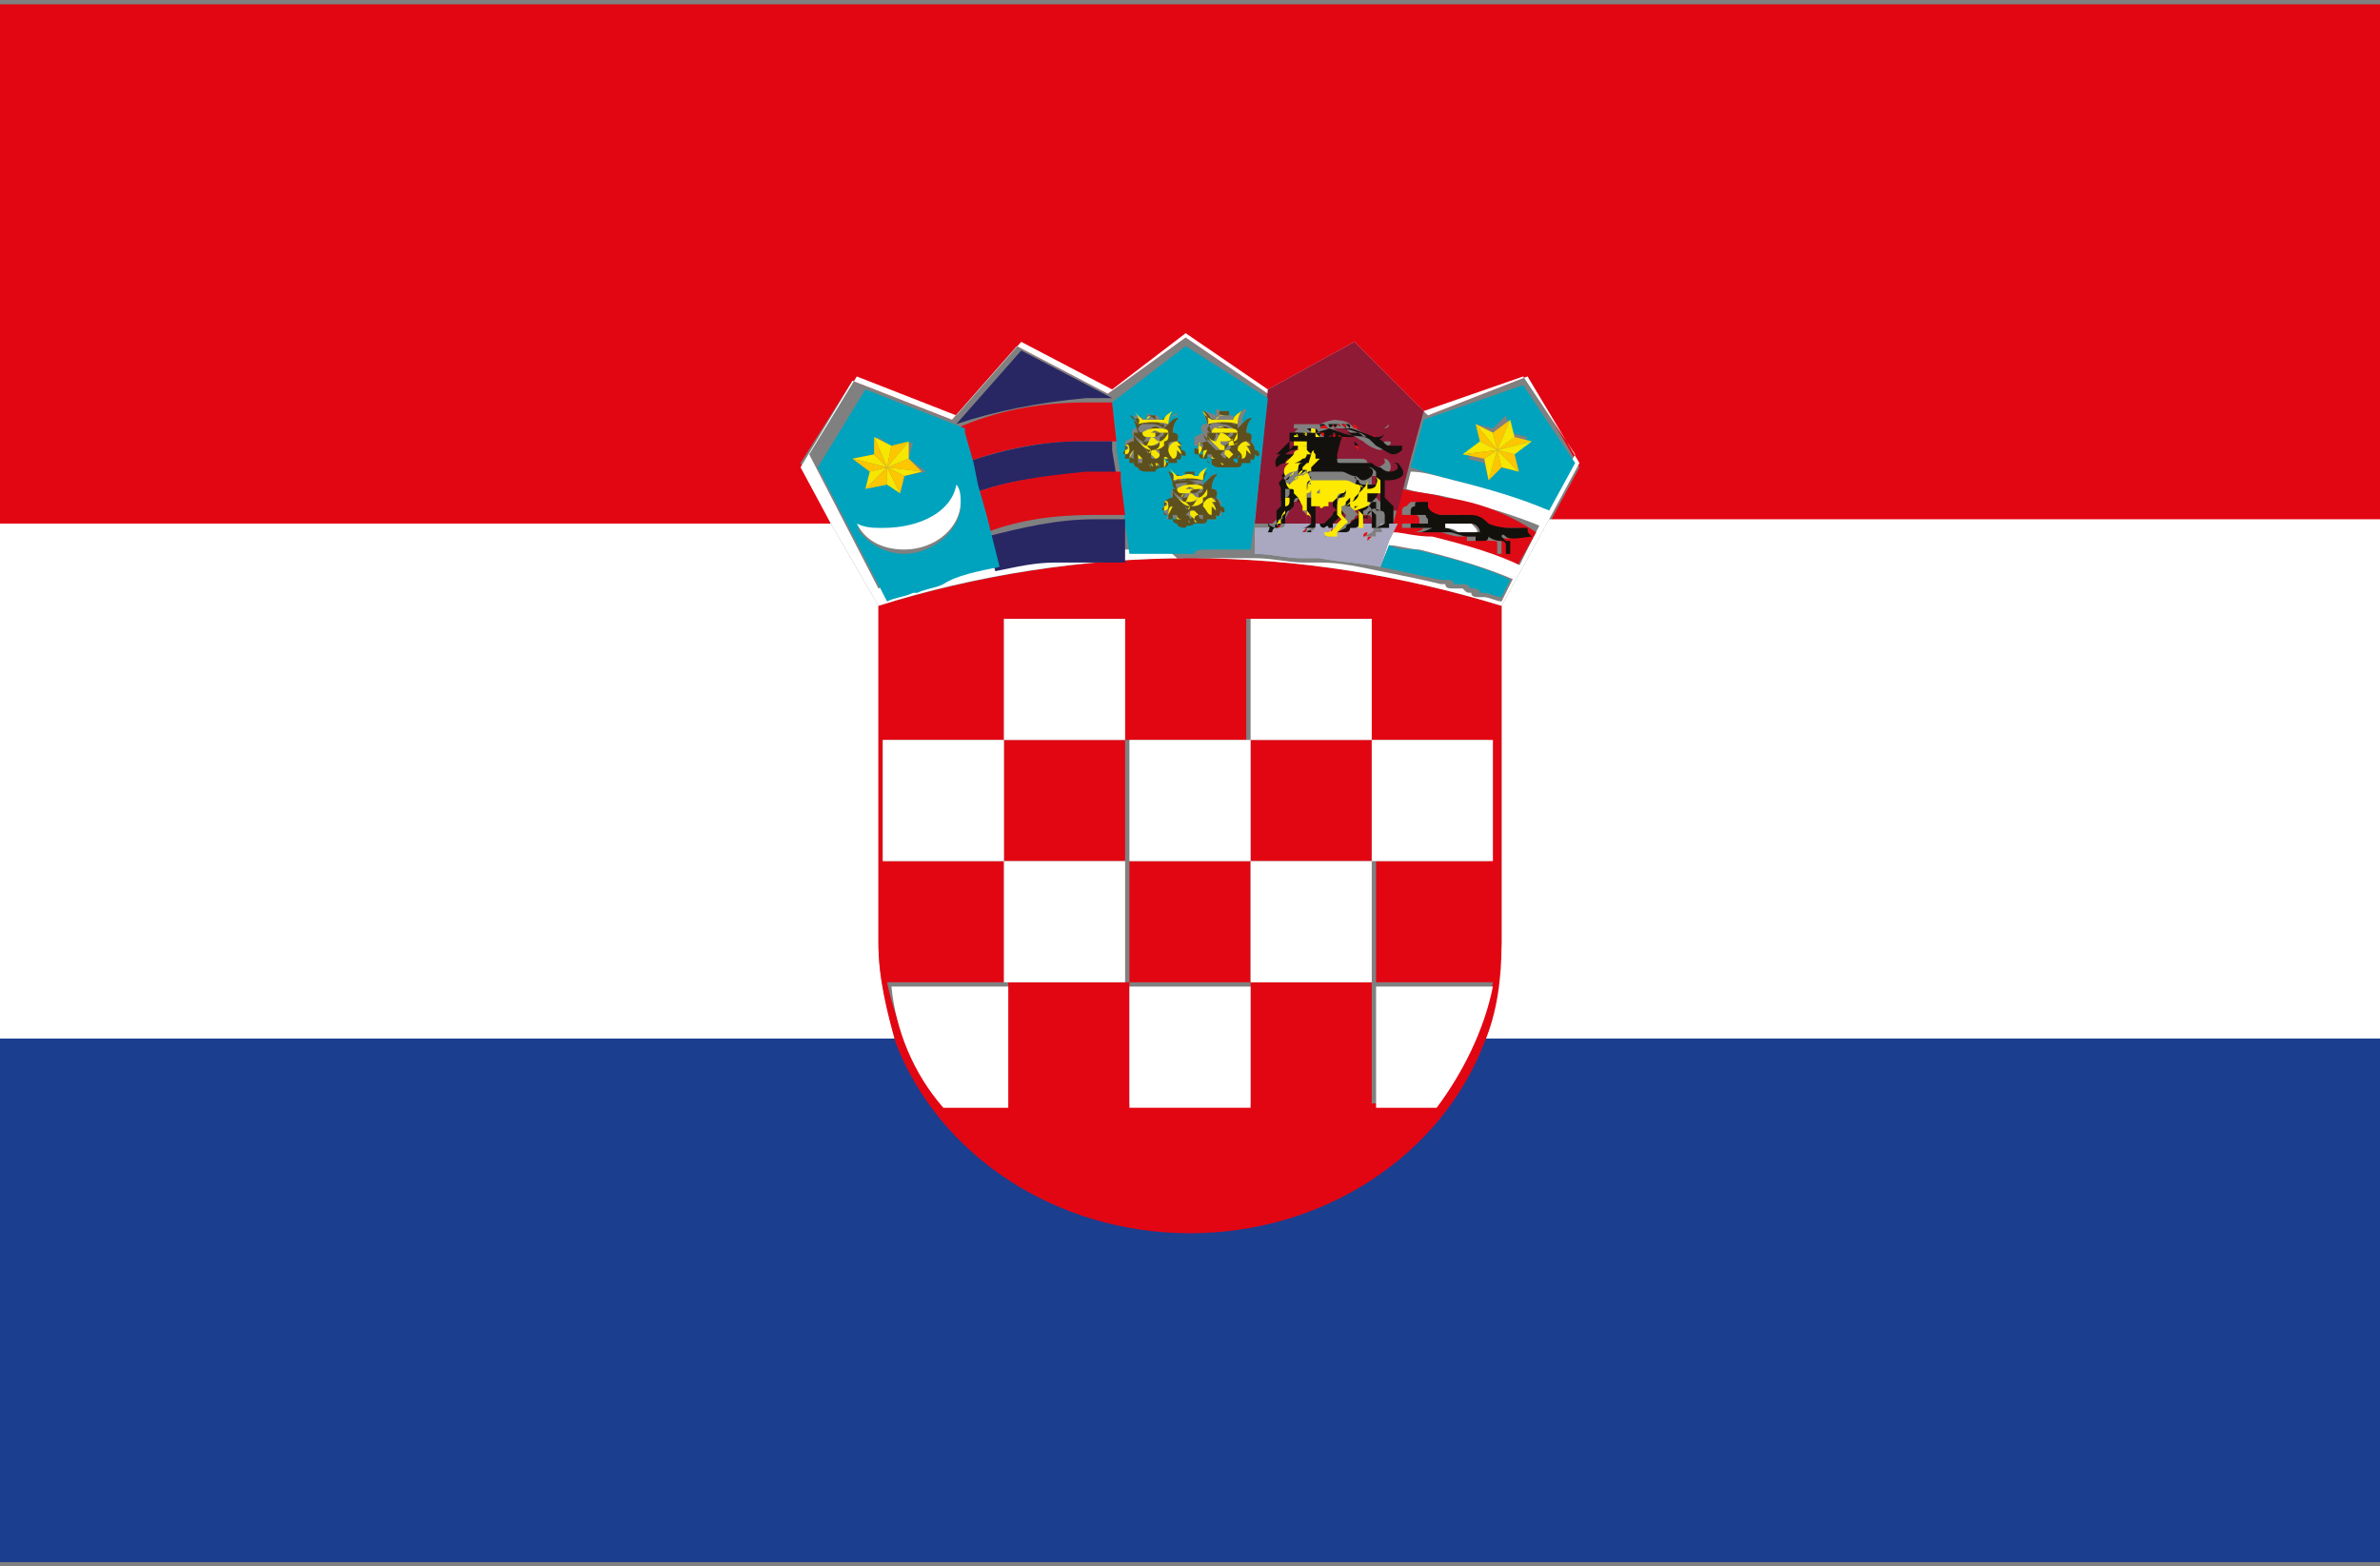 <?xml version="1.0" encoding="UTF-8"?>
<svg xmlns="http://www.w3.org/2000/svg" xmlns:xlink="http://www.w3.org/1999/xlink" version="1.1" id="Ebene_1" x="0px" y="0px" viewBox="0 0 55 36.2" style="enable-background:new 0 0 55 36.2;" xml:space="preserve">
<rect x="0" y="0" width="55" height="36.2" fill="#808080" stroke="none"/>
<style type="text/css">
	.st0{fill:#F7E700;}
	.st1{fill:#D21217;}
	.st2{fill:#E20613;}
	.st3{fill:#FFFFFF;}
	.st4{fill:#1B3E8F;}
	.st5{opacity:0.3;fill:#FFFFFF;}
	.st6{fill:#00A3BD;}
	.st7{fill:#DE0B15;}
	.st8{fill:#FDC600;}
	.st9{fill:#F6E600;}
	.st10{fill:#12110B;}
	.st11{opacity:0.4;fill:#282763;}
	.st12{fill:#13110D;}
	.st13{fill:#FDEA00;}
	.st14{fill:#E31015;}
	.st15{fill:#5E501E;}
	.st16{fill:#282764;}
</style>
<g>
	<path class="st0" d="M26.8,9.6L26.8,9.6l-0.1,0c0,0,0-0.1,0-0.1c0,0,0,0,0,0.1l-0.1,0l-0.1,0.1C26.5,9.6,26.6,9.6,26.8,9.6z"></path>
	<path class="st0" d="M28.4,9.6L28.4,9.6l-0.1,0c0,0,0-0.1,0-0.1c0,0,0,0,0,0.1l-0.1,0l-0.1,0.1C28.1,9.6,28.3,9.6,28.4,9.6z"></path>
	<polygon class="st1" points="26,12.1 25.9,11.2 26,12  "></polygon>
	<polygon class="st1" points="22.5,11.2 22.7,11.9 22.5,11.4  "></polygon>
	<polygon class="st2" points="18.5,10.7 19.7,8.8 22,9.7 23.5,8 25.6,9.1 27.4,7.8 29.3,9.1 31.3,8 33,9.6 35.3,8.7 36.5,10.8    35.8,12.1 55,12.1 55,0.1 0,0.1 0,12.1 19.2,12.1  "></polygon>
	<polygon class="st3" points="31.9,13.2 31.9,13.2 31.9,13.2  "></polygon>
	<polygon class="st3" points="35.1,13.1 35.6,12.1 35.6,12.2  "></polygon>
	<path class="st3" d="M29,12.8C29,12.8,29,12.8,29,12.8C29,12.8,29,12.8,29,12.8L29,12.8z"></path>
	<polygon class="st3" points="32.1,12.6 32.1,12.5 31.9,13.1  "></polygon>
	<path class="st3" d="M25.6,12.8c0.1,0,0.3,0,0.4,0h0C25.9,12.8,25.8,12.8,25.6,12.8z"></path>
	<polygon class="st3" points="23,13.1 23,13.2 23.1,13.1 23.1,13.1  "></polygon>
	<path class="st3" d="M34.7,14v7.7c0,0.8-0.2,1.6-0.4,2.3H55v-12H35.8L34.7,14z"></path>
	<path class="st3" d="M20.3,21.8V14l-1.1-1.9H0v12h20.7C20.5,23.3,20.3,22.6,20.3,21.8z"></path>
	<path class="st4" d="M55,24H34.3c-1,2.6-3.7,4.4-6.8,4.4c-3.1,0-5.8-1.8-6.8-4.4H0v12.1h55V24z"></path>
	<path class="st2" d="M34.7,14c-2.3-0.7-4.7-1.1-7.2-1.1c-2.5,0-4.9,0.4-7.2,1.1v7.8c0,0.8,0.2,1.6,0.4,2.3c1,2.6,3.7,4.4,6.8,4.4   c3.1,0,5.8-1.8,6.8-4.4c0.3-0.7,0.4-1.5,0.4-2.3V14z M34.6,19.9h-2.8v2.8h2.7c-0.2,1-0.6,2-1.3,2.8h-1.5v-2.8h-2.8v2.8h-2.8v-2.8   h-2.8v2.8h-1.5c-0.6-0.8-1.1-1.8-1.3-2.8h2.7v-2.8h-2.8v-2.8h2.8v-2.8h2.8v2.8h2.8v-2.8h2.8v2.8h2.8V19.9z"></path>
	<rect x="26.1" y="19.9" class="st2" width="2.8" height="2.8"></rect>
	<rect x="23.2" y="17.1" class="st2" width="2.8" height="2.8"></rect>
	<rect x="28.9" y="17.1" class="st2" width="2.8" height="2.8"></rect>
	<rect x="23.2" y="19.9" class="st3" width="2.8" height="2.8"></rect>
	<rect x="26.1" y="17.1" class="st3" width="2.8" height="2.8"></rect>
	<rect x="28.9" y="19.9" class="st3" width="2.8" height="2.8"></rect>
	<path class="st3" d="M33.2,25.6c0.6-0.8,1.1-1.8,1.3-2.8h-2.7v2.8H33.2z"></path>
	<rect x="31.7" y="17.1" class="st3" width="2.8" height="2.8"></rect>
	<rect x="20.4" y="17.1" class="st3" width="2.8" height="2.8"></rect>
	<rect x="23.2" y="14.3" class="st3" width="2.8" height="2.8"></rect>
	<rect x="28.9" y="14.3" class="st3" width="2.8" height="2.8"></rect>
	<path class="st3" d="M21.8,25.6h1.5v-2.8h-2.7C20.7,23.8,21.1,24.8,21.8,25.6z"></path>
	<rect x="26.1" y="22.8" class="st3" width="2.8" height="2.8"></rect>
	<path class="st3" d="M34.7,14l1.1-2l0.7-1.3l-1.2-2L33,9.6L31.3,8l-2,1.1l-1.9-1.3l-1.8,1.3L23.5,8L22,9.7l-2.3-0.9l-1.2,2l0.7,1.3   l1.1,1.9c2.2-0.7,4.7-1.1,7.2-1.1C30,12.9,32.4,13.3,34.7,14z M26.9,12.7c-0.1,0-0.2,0-0.3,0c-0.1,0-0.1,0-0.2,0   c-0.1,0-0.2,0-0.2,0c-0.1,0-0.1,0-0.2,0c-0.1,0-0.3,0-0.4,0c-0.1,0-0.2,0-0.2,0c-0.1,0-0.1,0-0.2,0c-0.1,0-0.2,0-0.3,0   c0,0-0.1,0-0.1,0c-0.1,0-0.2,0-0.3,0c0,0-0.1,0-0.1,0c-0.5,0.1-0.9,0.1-1.4,0.2c0,0,0,0,0,0c-0.5,0.1-0.9,0.2-1.4,0.3c0,0,0,0,0,0   c-0.2,0.1-0.4,0.1-0.6,0.2c0,0-0.1,0-0.1,0c-0.2,0.1-0.4,0.1-0.6,0.2l-1.6-3.1l1.1-1.8l2.3,0.9l1.5-1.7l2.1,1.1   c0,0,1.7-1.3,1.7-1.3l1.9,1.3l2-1.1l1.6,1.6l2.3-0.8l1.2,1.8l-0.6,1.1l-0.1,0.3l-0.5,1l0,0L35,13.3l-0.1,0.2l-0.2,0.4   c-0.1,0-0.3-0.1-0.4-0.1c0,0-0.1,0-0.1,0c-0.1,0-0.2,0-0.2-0.1c-0.1,0-0.1,0-0.2-0.1c-0.1,0-0.1,0-0.2,0c-0.1,0-0.2,0-0.2-0.1   c0,0-0.1,0-0.1,0c-0.4-0.1-0.9-0.2-1.4-0.3c0,0,0,0,0,0s0,0,0,0l0,0c-0.5-0.1-0.9-0.2-1.4-0.2c0,0,0,0,0,0c-0.1,0-0.2,0-0.3,0   c0,0,0,0-0.1,0c-0.3,0-0.7-0.1-1.1-0.1c0,0,0,0,0,0c-0.1,0-0.2,0-0.3,0c0,0-0.1,0-0.1,0c-0.1,0-0.2,0-0.2,0c-0.1,0-0.1,0-0.2,0   c-0.1,0-0.1,0-0.2,0c-0.1,0-0.3,0-0.4,0c-0.1,0-0.3,0-0.4,0C27,12.7,26.9,12.7,26.9,12.7z"></path>
	<polygon class="st3" points="23.1,13.1 23.1,13.1 23,13.1  "></polygon>
	<polygon class="st5" points="23.1,13.1 23.1,13.1 23,13.1  "></polygon>
	<polygon class="st3" points="31.9,13.1 31.9,13.2 31.9,13.2 31.9,13.2  "></polygon>
	<polygon class="st5" points="31.9,13.1 31.9,13.2 31.9,13.2 31.9,13.2  "></polygon>
	<polygon class="st3" points="29,12.8 29,12.8 29,12.8  "></polygon>
	<polygon class="st5" points="29,12.8 29,12.8 29,12.8  "></polygon>
	<path class="st6" d="M33.6,11.1c0.8,0.2,1.6,0.5,2.2,0.7l0.6-1.1l-1.2-1.8l-2.3,0.8l-0.3,1.1C32.9,10.9,33.2,11,33.6,11.1z    M34.1,9.8l0.4,0.1l0.3-0.3l0.1,0.4l0.4,0.1L35,10.5l0.1,0.4l-0.4-0.1l-0.3,0.3l-0.1-0.4l-0.4-0.1l0.4-0.3L34.1,9.8z"></path>
	<path class="st3" d="M32.6,10.9l-0.1,0.4c0.3,0.1,0.6,0.1,1,0.2c0.8,0.2,1.5,0.4,2.2,0.7l0-0.1l0.1-0.3c-0.7-0.3-1.4-0.5-2.2-0.7   C33.2,11,32.9,10.9,32.6,10.9z"></path>
	<path class="st7" d="M33.4,11.5c-0.3-0.1-0.6-0.1-1-0.2l-0.2,0.8l-0.1,0.2c0.3,0.1,0.6,0.1,0.8,0.2c0.8,0.2,1.5,0.4,2.1,0.7l0,0   l0.5-0.9C34.9,11.9,34.2,11.6,33.4,11.5z M35.2,12.4c-0.1,0-0.5,0.1-0.6,0c-0.1-0.1-0.1,0-0.1,0c0,0,0.1,0.1,0.1,0.1   c0,0,0.1,0,0.1,0c0,0,0,0.3,0,0.3c0,0-0.1,0-0.1,0c0,0,0,0,0-0.1c0,0,0-0.1,0-0.1c0-0.1,0-0.1-0.1-0.1c0,0-0.3,0-0.3-0.1   c0,0,0,0,0,0c0,0,0,0.1-0.1,0.1c0,0-0.1,0-0.3,0c-0.2,0-0.2,0-0.2,0s0,0,0,0c0,0,0.1,0,0.2,0c0.1,0,0.1,0,0.1,0c0,0,0-0.1,0-0.1   s0,0-0.2,0c-0.1,0-0.4-0.1-0.4-0.1c-0.1,0-0.3,0-0.4,0c-0.1,0-0.2,0-0.3,0c-0.1,0-0.2,0-0.1,0c0,0,0.1,0,0.1,0c0.1,0,0.2,0,0.3-0.1   c0,0,0,0,0,0s0,0-0.2,0c-0.1,0-0.3,0-0.3,0c0,0,0-0.1,0-0.1c0,0,0.1,0,0.1,0c0,0,0.2,0,0.2,0c0,0,0.1,0,0.1,0s0,0,0-0.1   c0,0,0-0.1-0.1-0.1c-0.1,0-0.1,0-0.2,0c0,0-0.1,0-0.1,0l0-0.1c0,0,0-0.1,0.1-0.1c0,0,0,0,0,0c0,0,0.1-0.1,0.1-0.1   c0.1,0,0.1,0,0.1,0l0.1,0l0,0.1c0,0,0,0,0,0c0,0,0.3,0.1,0.3,0.2c0.1,0,0.5,0,0.6,0c0.1,0,0.3,0,0.5,0.2c0,0,0.2,0.1,0.5,0.1   c0,0,0.3,0,0.4,0C35.3,12.3,35.3,12.3,35.2,12.4z"></path>
	<path class="st3" d="M32.2,12.3l-0.1,0.2l0,0.1c0.2,0,0.5,0.1,0.7,0.1c0.8,0.2,1.5,0.4,2.2,0.7l0.1-0.2l0.1-0.1   c-0.6-0.3-1.3-0.5-2.1-0.7C32.7,12.4,32.4,12.3,32.2,12.3z"></path>
	<path class="st6" d="M32.1,12.6l-0.2,0.5v0h0c0.5,0.1,0.9,0.2,1.4,0.3c0,0,0.1,0,0.1,0c0.1,0,0.2,0,0.2,0.1c0.1,0,0.1,0,0.2,0   c0.1,0,0.1,0,0.2,0.1c0.1,0,0.2,0,0.2,0.1c0,0,0.1,0,0.1,0c0.1,0,0.3,0.1,0.4,0.1l0.2-0.4c-0.6-0.3-1.4-0.5-2.2-0.7   C32.5,12.7,32.3,12.7,32.1,12.6z"></path>
	<polygon class="st8" points="35.4,10.2 35,10.1 34.6,10.4  "></polygon>
	<polygon class="st9" points="34.3,10.6 34.4,11.1 34.6,10.4  "></polygon>
	<polygon class="st8" points="34.4,11.1 34.7,10.8 34.6,10.4  "></polygon>
	<polygon class="st9" points="34.7,10.8 35.1,10.9 34.6,10.4  "></polygon>
	<polygon class="st9" points="35,10.5 35.4,10.2 34.6,10.4  "></polygon>
	<polygon class="st8" points="35.1,10.9 35,10.5 34.6,10.4  "></polygon>
	<polygon class="st9" points="34.6,10.4 34.2,10.2 33.8,10.5  "></polygon>
	<polygon class="st9" points="34.5,10 34.1,9.8 34.6,10.4  "></polygon>
	<polygon class="st8" points="34.9,9.7 34.5,10 34.6,10.4  "></polygon>
	<polygon class="st8" points="33.8,10.5 34.3,10.6 34.6,10.4  "></polygon>
	<polygon class="st8" points="34.1,9.8 34.2,10.2 34.6,10.4  "></polygon>
	<polygon class="st9" points="35,10.1 34.9,9.7 34.6,10.4  "></polygon>
	<path class="st10" d="M35.3,12.2c0,0-0.4,0-0.4,0c-0.3,0-0.5-0.1-0.5-0.1c-0.2-0.2-0.3-0.2-0.5-0.2c-0.1,0-0.6,0-0.6,0   c-0.1,0-0.3-0.1-0.3-0.2c0,0,0,0,0,0l0-0.1l-0.1,0c0,0,0,0-0.1,0c-0.1,0-0.1,0-0.1,0.1c0,0,0,0,0,0c-0.1,0-0.1,0.1-0.1,0.1l0,0.1   c0,0,0.1,0,0.1,0c0,0,0.1,0,0.2,0c0.1,0,0,0,0.1,0.1c0,0,0,0.1,0,0.1s0,0-0.1,0c0,0-0.2,0-0.2,0c0,0-0.1,0-0.1,0c0,0,0,0.1,0,0.1   c0,0,0.2,0,0.3,0c0.1,0,0.2,0,0.2,0s0,0,0,0c0,0-0.2,0.1-0.3,0.1c-0.1,0-0.1,0-0.1,0c0,0,0.1,0,0.1,0c0.1,0,0.2,0,0.3,0   c0.1,0,0.3,0,0.4,0c0.1,0,0.3,0.1,0.4,0.1c0.1,0,0.2,0,0.2,0s0,0,0,0.1c0,0,0,0-0.1,0c-0.1,0-0.2,0-0.2,0c0,0,0,0,0,0s0,0,0.2,0   c0.2,0,0.2,0,0.3,0c0,0,0.1,0,0.1-0.1c0,0,0,0,0,0c0.1,0.1,0.3,0.1,0.3,0.1c0,0,0.1,0,0.1,0.1c0,0.1,0,0.1,0,0.1c0,0,0,0,0,0.1   c0,0,0.1,0,0.1,0c0,0,0-0.3,0-0.3c0,0,0,0-0.1,0c0,0-0.1-0.1-0.1-0.1c0,0,0-0.1,0.1,0c0.1,0.1,0.5,0,0.6,0   C35.3,12.3,35.3,12.3,35.3,12.2z M33.9,12.3c-0.1,0-0.1,0-0.2,0c-0.1,0-0.2-0.1-0.3-0.1c0,0,0-0.1,0-0.1s0.5,0,0.6,0   c0.1,0,0.2,0.1,0.2,0.2C34.2,12.3,34,12.3,33.9,12.3z"></path>
	<path class="st3" d="M34,12.1c-0.1,0-0.6,0-0.6,0s0,0,0,0.1c0,0,0.2,0,0.3,0.1c0.1,0,0.2,0,0.2,0c0.1,0,0.2,0,0.2,0   C34.2,12.3,34.1,12.2,34,12.1z"></path>
	<path class="st1" d="M31.1,11.9C31.1,11.9,31,11.8,31.1,11.9C31,11.8,31,11.8,31,11.8c0,0-0.1,0-0.1,0s0,0,0-0.1c0,0,0-0.1,0-0.1   c0,0,0,0,0,0c0,0,0,0,0,0c0,0-0.1,0-0.1,0s0,0-0.1,0c0,0,0,0-0.1,0c0,0,0,0-0.1,0c0,0,0,0-0.1,0c0,0,0,0-0.1,0c0,0,0,0,0,0   c0,0-0.1,0-0.1,0s0,0,0,0c0,0,0,0.1,0,0.1c0,0,0,0,0,0.1c0,0,0,0,0,0.1c0,0,0,0.1,0,0.1c0,0,0,0.1,0,0.1c0,0,0,0,0,0c0,0,0,0,0,0   H31C31,12,31.1,12,31.1,11.9C31.1,11.9,31.2,11.9,31.1,11.9z"></path>
	<path class="st11" d="M31.1,11.9C31.1,11.9,31,11.8,31.1,11.9C31,11.8,31,11.8,31,11.8c0,0-0.1,0-0.1,0s0,0,0-0.1c0,0,0-0.1,0-0.1   c0,0,0,0,0,0c0,0,0,0,0,0c0,0-0.1,0-0.1,0s0,0-0.1,0c0,0,0,0-0.1,0c0,0,0,0-0.1,0c0,0,0,0-0.1,0c0,0,0,0-0.1,0c0,0,0,0,0,0   c0,0-0.1,0-0.1,0s0,0,0,0c0,0,0,0.1,0,0.1c0,0,0,0,0,0.1c0,0,0,0,0,0.1c0,0,0,0.1,0,0.1c0,0,0,0.1,0,0.1c0,0,0,0,0,0c0,0,0,0,0,0   H31C31,12,31.1,12,31.1,11.9C31.1,11.9,31.2,11.9,31.1,11.9z"></path>
	<path class="st1" d="M31.6,11.9c-0.1,0-0.1,0-0.1,0s0-0.1,0-0.1c0,0,0-0.1,0-0.1s0,0-0.1,0c0,0-0.1,0-0.1,0c0,0,0,0,0,0   s0,0.1,0,0.1c0,0,0.1,0.1,0.1,0.1c0,0-0.1,0-0.1,0.1c0,0-0.1,0-0.1,0.1h0.5C31.7,12,31.7,11.9,31.6,11.9z"></path>
	<path class="st11" d="M31.6,11.9c-0.1,0-0.1,0-0.1,0s0-0.1,0-0.1c0,0,0-0.1,0-0.1s0,0-0.1,0c0,0-0.1,0-0.1,0c0,0,0,0,0,0   s0,0.1,0,0.1c0,0,0.1,0.1,0.1,0.1c0,0-0.1,0-0.1,0.1c0,0-0.1,0-0.1,0.1h0.5C31.7,12,31.7,11.9,31.6,11.9z"></path>
	<path class="st1" d="M29.4,12.1C29.4,12.1,29.5,12,29.4,12.1c0.1-0.1,0.1-0.1,0.2-0.2c0-0.1,0.1-0.1,0-0.1c0,0,0,0,0-0.1   c0,0,0-0.1,0-0.1c0,0,0,0,0,0s0,0,0,0c0,0,0-0.1,0.1-0.1c0,0,0,0,0,0l0-0.2c0,0,0,0,0,0c0,0,0,0,0-0.1c0,0,0,0,0-0.1   c0,0-0.1-0.1,0-0.2c0,0,0,0,0.1-0.1c0,0-0.1-0.2,0.1-0.3l0,0c0,0,0,0,0,0c0,0,0-0.1,0.1-0.1c0,0,0.1,0,0.1-0.1c0,0,0-0.1,0-0.1   c0,0,0.2-0.1,0.2-0.1l-0.1,0c0,0,0,0,0,0c0,0-0.1,0-0.1,0c0,0-0.1,0-0.2,0.1c0,0,0-0.1,0-0.1c0,0,0,0,0-0.1c0,0,0.1-0.1,0.1-0.1   c0,0,0,0,0,0c0,0,0,0,0,0c0,0-0.1,0-0.1,0c0,0,0-0.1,0-0.1c0,0,0,0,0,0c0,0,0,0,0.1,0c0,0,0,0,0.1,0c0,0,0.1,0,0.1,0c0,0,0,0,0,0   c0,0,0.1,0,0.1,0c0,0,0,0,0,0c0,0,0,0,0,0s0,0,0,0c0,0,0,0,0,0c0,0,0,0,0,0c0,0,0.1,0,0.2,0c0,0,0.2-0.1,0.4-0.1c0,0,0.2,0,0.4,0   c0.2,0,0.5,0.2,0.6,0.2c0.1,0,0.1,0,0.2-0.1c0,0,0,0,0,0c0,0,0,0.1-0.1,0.1c-0.1,0-0.2,0-0.3-0.1c-0.1,0-0.4-0.2-0.5-0.2   c0,0-0.3,0-0.4,0.1c0,0,0,0,0,0c0,0,0.3,0,0.4,0.1c0,0,0.1,0.1,0.3,0.2c0.2,0.1,0.2,0.2,0.3,0.2c0.1,0,0.1,0.1,0.2,0   c0.1,0,0.1,0,0.1,0c0,0,0.1,0,0,0.1c0,0-0.1,0.1-0.2,0.1c-0.1,0-0.3-0.1-0.4-0.2c-0.2-0.1-0.3-0.2-0.4-0.3c0,0-0.2,0-0.2,0   c0,0-0.1,0-0.1,0c0,0,0,0,0,0c0,0,0.2,0.1,0.2,0.1c0,0,0,0,0,0c0,0-0.1,0-0.2,0c-0.1,0-0.1,0-0.1,0s-0.1,0.3-0.1,0.4   c0,0,0,0.1,0,0.1c0,0,0,0.1,0.1,0.1c0.1,0,0.2,0,0.3,0c0.1,0,0.1,0,0.2,0c0,0,0.1,0,0.2,0c0.1,0,0.2,0,0.2,0.1   c0.1,0,0.2,0.1,0.2,0.1c0,0,0.1,0,0.2-0.1c0-0.1,0-0.1-0.1-0.1c0,0-0.1,0-0.1,0c0,0,0,0,0,0c0,0,0.1,0,0.2,0c0.1,0,0.2,0.2,0.1,0.3   c-0.1,0.1-0.2,0.2-0.3,0.1c0,0-0.1,0-0.1,0s0,0.1,0,0.2c0,0,0,0.2,0,0.2c0,0,0,0.1,0.1,0.1c0,0,0.1,0.1,0.1,0.1c0,0,0,0.1,0,0.2   h0.4l0.2-0.8l0.1-0.4l0.3-1.1l-1.6-1.6l-2,1.1L29,12.1H29.4z"></path>
	<path class="st11" d="M29.4,12.1C29.4,12.1,29.5,12,29.4,12.1c0.1-0.1,0.1-0.1,0.2-0.2c0-0.1,0.1-0.1,0-0.1c0,0,0,0,0-0.1   c0,0,0-0.1,0-0.1c0,0,0,0,0,0s0,0,0,0c0,0,0-0.1,0.1-0.1c0,0,0,0,0,0l0-0.2c0,0,0,0,0,0c0,0,0,0,0-0.1c0,0,0,0,0-0.1   c0,0-0.1-0.1,0-0.2c0,0,0,0,0.1-0.1c0,0-0.1-0.2,0.1-0.3l0,0c0,0,0,0,0,0c0,0,0-0.1,0.1-0.1c0,0,0.1,0,0.1-0.1c0,0,0-0.1,0-0.1   c0,0,0.2-0.1,0.2-0.1l-0.1,0c0,0,0,0,0,0c0,0-0.1,0-0.1,0c0,0-0.1,0-0.2,0.1c0,0,0-0.1,0-0.1c0,0,0,0,0-0.1c0,0,0.1-0.1,0.1-0.1   c0,0,0,0,0,0c0,0,0,0,0,0c0,0-0.1,0-0.1,0c0,0,0-0.1,0-0.1c0,0,0,0,0,0c0,0,0,0,0.1,0c0,0,0,0,0.1,0c0,0,0.1,0,0.1,0c0,0,0,0,0,0   c0,0,0.1,0,0.1,0c0,0,0,0,0,0c0,0,0,0,0,0s0,0,0,0c0,0,0,0,0,0c0,0,0,0,0,0c0,0,0.1,0,0.2,0c0,0,0.2-0.1,0.4-0.1c0,0,0.2,0,0.4,0   c0.2,0,0.5,0.2,0.6,0.2c0.1,0,0.1,0,0.2-0.1c0,0,0,0,0,0c0,0,0,0.1-0.1,0.1c-0.1,0-0.2,0-0.3-0.1c-0.1,0-0.4-0.2-0.5-0.2   c0,0-0.3,0-0.4,0.1c0,0,0,0,0,0c0,0,0.3,0,0.4,0.1c0,0,0.1,0.1,0.3,0.2c0.2,0.1,0.2,0.2,0.3,0.2c0.1,0,0.1,0.1,0.2,0   c0.1,0,0.1,0,0.1,0c0,0,0.1,0,0,0.1c0,0-0.1,0.1-0.2,0.1c-0.1,0-0.3-0.1-0.4-0.2c-0.2-0.1-0.3-0.2-0.4-0.3c0,0-0.2,0-0.2,0   c0,0-0.1,0-0.1,0c0,0,0,0,0,0c0,0,0.2,0.1,0.2,0.1c0,0,0,0,0,0c0,0-0.1,0-0.2,0c-0.1,0-0.1,0-0.1,0s-0.1,0.3-0.1,0.4   c0,0,0,0.1,0,0.1c0,0,0,0.1,0.1,0.1c0.1,0,0.2,0,0.3,0c0.1,0,0.1,0,0.2,0c0,0,0.1,0,0.2,0c0.1,0,0.2,0,0.2,0.1   c0.1,0,0.2,0.1,0.2,0.1c0,0,0.1,0,0.2-0.1c0-0.1,0-0.1-0.1-0.1c0,0-0.1,0-0.1,0c0,0,0,0,0,0c0,0,0.1,0,0.2,0c0.1,0,0.2,0.2,0.1,0.3   c-0.1,0.1-0.2,0.2-0.3,0.1c0,0-0.1,0-0.1,0s0,0.1,0,0.2c0,0,0,0.2,0,0.2c0,0,0,0.1,0.1,0.1c0,0,0.1,0.1,0.1,0.1c0,0,0,0.1,0,0.2   h0.4l0.2-0.8l0.1-0.4l0.3-1.1l-1.6-1.6l-2,1.1L29,12.1H29.4z"></path>
	<path class="st1" d="M30.2,11.9C30.2,11.9,30.2,11.9,30.2,11.9c-0.1-0.1-0.1-0.1-0.1-0.1s0-0.1,0-0.1c0,0,0-0.1,0-0.1   c0,0-0.1-0.1-0.1-0.1s0,0,0,0c0,0,0,0.1-0.1,0.1c0,0,0,0,0,0s0,0.1,0,0.1c0,0-0.1,0.1-0.1,0.1c0,0-0.1,0.2-0.1,0.2c0,0,0,0,0,0   c0,0,0,0,0,0.1h0.5C30.2,12,30.2,12,30.2,11.9L30.2,11.9z"></path>
	<path class="st11" d="M30.2,11.9C30.2,11.9,30.2,11.9,30.2,11.9c-0.1-0.1-0.1-0.1-0.1-0.1s0-0.1,0-0.1c0,0,0-0.1,0-0.1   c0,0-0.1-0.1-0.1-0.1s0,0,0,0c0,0,0,0.1-0.1,0.1c0,0,0,0,0,0s0,0.1,0,0.1c0,0-0.1,0.1-0.1,0.1c0,0-0.1,0.2-0.1,0.2c0,0,0,0,0,0   c0,0,0,0,0,0.1h0.5C30.2,12,30.2,12,30.2,11.9L30.2,11.9z"></path>
	<path class="st3" d="M32.1,12.5l0.1-0.2l0.1-0.2h-0.4c0,0,0,0.1,0,0.1c0,0,0.1,0.1,0,0.1c0,0-0.1,0-0.1,0c0,0,0,0,0,0s0,0.1,0,0.1   c0,0,0,0,0,0c0,0,0,0-0.1,0c0,0-0.1,0-0.2,0c0,0,0,0,0,0s0,0,0,0c0,0,0,0,0,0c0,0,0.2-0.1,0.2-0.1c0,0,0.1-0.1,0-0.2c0,0,0,0,0,0   h-0.5c-0.1,0-0.1,0.1-0.1,0.1s0,0,0,0c0,0,0,0.1-0.1,0.1c0,0-0.1,0-0.1,0s0,0,0,0c0,0,0,0.1-0.1,0.1c0,0-0.1,0-0.1,0c0,0,0,0,0,0   s-0.1,0-0.1,0c0,0,0.2-0.1,0.2-0.1s0,0,0,0c0,0,0.1-0.1,0.1-0.1c0,0,0,0,0.1-0.1h-0.6c0,0,0,0,0,0c0,0,0,0,0,0c0,0,0,0,0,0   c0,0,0,0,0,0.1c0,0,0,0-0.1,0.1c-0.1,0-0.2,0-0.2,0c0,0,0,0,0,0s0,0,0,0c0,0,0,0,0,0c0,0,0.2-0.1,0.2-0.1s0,0,0-0.1c0,0,0,0,0,0   h-0.5c0,0,0,0,0,0c0,0-0.1,0-0.1,0s0,0.1-0.1,0.1c0,0-0.2,0-0.2,0c0,0,0,0,0,0s-0.1,0-0.1,0c0,0,0,0,0,0c0,0,0.1,0,0.1,0H29   L29,12.8v0c0,0,0,0,0,0c0.4,0,0.7,0.1,1.1,0.1c0,0,0,0,0.1,0c0.1,0,0.2,0,0.3,0c0,0,0,0,0,0c0.5,0.1,0.9,0.1,1.4,0.2l0,0l0,0   L32.1,12.5z"></path>
	<path class="st11" d="M32.1,12.5l0.1-0.2l0.1-0.2h-0.4c0,0,0,0.1,0,0.1c0,0,0.1,0.1,0,0.1c0,0-0.1,0-0.1,0c0,0,0,0,0,0s0,0.1,0,0.1   c0,0,0,0,0,0c0,0,0,0-0.1,0c0,0-0.1,0-0.2,0c0,0,0,0,0,0s0,0,0,0c0,0,0,0,0,0c0,0,0.2-0.1,0.2-0.1c0,0,0.1-0.1,0-0.2c0,0,0,0,0,0   h-0.5c-0.1,0-0.1,0.1-0.1,0.1s0,0,0,0c0,0,0,0.1-0.1,0.1c0,0-0.1,0-0.1,0s0,0,0,0c0,0,0,0.1-0.1,0.1c0,0-0.1,0-0.1,0c0,0,0,0,0,0   s-0.1,0-0.1,0c0,0,0.2-0.1,0.2-0.1s0,0,0,0c0,0,0.1-0.1,0.1-0.1c0,0,0,0,0.1-0.1h-0.6c0,0,0,0,0,0c0,0,0,0,0,0c0,0,0,0,0,0   c0,0,0,0,0,0.1c0,0,0,0-0.1,0.1c-0.1,0-0.2,0-0.2,0c0,0,0,0,0,0s0,0,0,0c0,0,0,0,0,0c0,0,0.2-0.1,0.2-0.1s0,0,0-0.1c0,0,0,0,0,0   h-0.5c0,0,0,0,0,0c0,0-0.1,0-0.1,0s0,0.1-0.1,0.1c0,0-0.2,0-0.2,0c0,0,0,0,0,0s-0.1,0-0.1,0c0,0,0,0,0,0c0,0,0.1,0,0.1,0H29   L29,12.8v0c0,0,0,0,0,0c0.4,0,0.7,0.1,1.1,0.1c0,0,0,0,0.1,0c0.1,0,0.2,0,0.3,0c0,0,0,0,0,0c0.5,0.1,0.9,0.1,1.4,0.2l0,0l0,0   L32.1,12.5z"></path>
	<path class="st12" d="M30.1,11C30,11,30,11.1,30.1,11C30,11,30.1,11,30.1,11C30.1,11,30.1,11,30.1,11C30.1,11,30.1,11,30.1,11   c0,0,0.2-0.1,0.2-0.1C30.2,10.9,30.1,11,30.1,11z"></path>
	<path class="st12" d="M29.8,11C29.9,11,29.9,10.9,29.8,11C29.8,10.9,29.8,11,29.8,11c-0.1,0.1-0.1,0.1-0.1,0.1S29.8,11.1,29.8,11   C29.8,11,29.8,11,29.8,11z"></path>
	<path class="st12" d="M30,11C30,11,30,11,30,11C30,11,30,10.9,30,11c0.1-0.1,0.2-0.1,0.2-0.2c0,0,0.1,0,0.1,0s-0.1,0-0.1,0   c0,0,0,0,0-0.1c0,0,0.2-0.2,0.2-0.2c0,0-0.1,0.1-0.1,0.1c0,0,0,0-0.1,0c0,0-0.1,0-0.1,0s0,0,0,0c0,0,0.1,0,0,0c0,0-0.1,0.1-0.1,0.1   c0,0,0,0.1,0,0.1S30,10.9,30,11C30,10.9,30,11,30,11C30,11,29.9,11,30,11C29.9,11,29.9,11.1,30,11C29.9,11,30,11,30,11z"></path>
	<path class="st12" d="M30.1,10.1C30.2,10.1,30.2,10.1,30.1,10.1C30.2,10,30.2,10.1,30.1,10.1C30.2,10.1,30.2,10.1,30.1,10.1   C30.2,10.1,30.2,10,30.1,10.1C30.2,10,30.2,10,30.1,10.1C30.2,10,30.2,10,30.1,10.1C30.1,10,30.1,10,30.1,10.1c0-0.1,0-0.1,0-0.1   C30.1,10,30.1,10,30.1,10.1C30.1,10,30.1,10,30.1,10.1C30.1,10,30.1,10,30.1,10.1C30.1,10,30.1,10.1,30.1,10.1z"></path>
	<path class="st12" d="M30.5,11.4C30.5,11.4,30.5,11.4,30.5,11.4C30.5,11.4,30.5,11.4,30.5,11.4C30.5,11.5,30.5,11.5,30.5,11.4z"></path>
	<path class="st12" d="M30,10C30,10,29.9,10,30,10c-0.1,0-0.1,0-0.1,0C29.9,10.1,29.9,10.1,30,10C29.9,10.1,29.9,10.1,30,10   C30,10,30,10,30,10C30,10,30,10.1,30,10C30,10.1,30.1,10.1,30,10C30.1,10,30.1,10,30,10C30,10,30,10,30,10z"></path>
	<path class="st12" d="M30.5,10.2C30.5,10.2,30.5,10.3,30.5,10.2C30.5,10.2,30.6,10.2,30.5,10.2c0.1,0,0.1,0,0.2,0c0,0,0,0,0,0l0,0   C30.6,10.2,30.6,10.2,30.5,10.2C30.5,10.2,30.5,10.2,30.5,10.2C30.5,10.2,30.5,10.2,30.5,10.2C30.5,10.2,30.5,10.2,30.5,10.2   C30.5,10.2,30.5,10.2,30.5,10.2z"></path>
	<path class="st12" d="M30.2,11.2C30.2,11.2,30.2,11.3,30.2,11.2C30.2,11.2,30.2,11.2,30.2,11.2c0.1-0.1,0.1-0.2,0.1-0.2   C30.2,11.1,30.2,11.2,30.2,11.2z"></path>
	<path class="st12" d="M29.3,12.1C29.3,12.1,29.4,12.2,29.3,12.1C29.4,12.2,29.3,12.2,29.3,12.1c0.1,0.1,0.2,0.1,0.2,0.1   c0.1,0,0.1-0.1,0.1-0.1s0.1,0,0.1,0c0,0,0,0,0,0c0,0,0,0,0-0.1c0,0,0,0,0,0c0,0,0-0.2,0.1-0.2c0,0,0.1-0.1,0.1-0.1c0,0,0-0.1,0-0.1   s0,0,0,0c0,0,0-0.1,0.1-0.1c0,0,0,0,0,0s0,0.1,0.1,0.1c0,0,0,0.1,0,0.1c0,0,0,0.1,0,0.1s0.1,0,0.1,0c0,0,0.1,0.1,0.1,0.1l0,0   c0,0,0,0.1,0,0.1c0,0,0,0,0,0c0,0,0,0.1,0,0.1s-0.1,0.1-0.2,0.1c0,0,0,0,0,0c0,0,0,0,0,0s0,0,0,0c0,0,0.1,0,0.2,0   c0.1,0,0.1,0,0.1-0.1c0,0,0-0.1,0-0.1c0,0,0,0,0,0c0,0,0,0,0,0c0,0,0,0,0,0c0,0,0,0,0,0c0,0,0,0,0,0c0,0,0-0.1,0-0.1c0,0,0,0,0-0.1   c0,0,0,0,0-0.1c0,0,0,0,0-0.1c0,0,0-0.1,0-0.1c0,0,0,0,0,0s0,0,0.1,0c0,0,0,0,0,0c0,0,0,0,0.1,0c0,0,0,0,0.1,0c0,0,0,0,0.1,0   c0,0,0,0,0.1,0c0,0,0.1,0,0.1,0s0,0,0.1,0c0,0,0,0,0,0c0,0,0,0,0,0c0,0,0,0.1,0,0.1c0,0,0,0.1,0,0.1s0,0,0.1,0c0,0,0.1,0,0.1,0   s0,0,0.1,0.1c0,0,0,0.1,0,0.1c0,0,0,0.1-0.1,0.1c0,0-0.1,0.1-0.1,0.1c0,0-0.1,0-0.1,0.1c0,0,0,0,0,0s-0.2,0.1-0.2,0.1   c0,0,0.1,0,0.1,0s0,0,0,0c0,0,0.1,0,0.1,0c0,0,0.1,0,0.1-0.1c0,0,0,0,0,0s0,0,0.1,0c0,0,0.1,0,0.1-0.1c0,0,0,0,0,0s0.1,0,0.1-0.1   c0,0,0.1-0.1,0.1-0.1c0,0,0.1,0,0.1-0.1c0,0,0-0.1-0.1-0.1c0,0,0-0.1,0-0.1s0,0,0,0c0,0,0,0,0.1,0c0.1,0,0.1,0,0.1,0s0,0.1,0,0.1   c0,0,0,0.1,0,0.1s0,0,0.1,0c0.1,0,0.1,0.1,0.1,0.1c0,0,0,0,0,0c0,0.1,0,0.2,0,0.2c0,0-0.2,0.1-0.2,0.1c0,0,0,0,0,0c0,0,0,0,0,0   s0,0,0,0c0,0,0.1,0,0.2,0c0,0,0,0,0.1,0c0,0,0,0,0,0c0,0,0-0.1,0-0.1s0,0,0,0c0,0,0,0,0.1,0c0,0,0-0.1,0-0.1c0,0,0-0.1,0-0.1   c0-0.1,0-0.2,0-0.2c0,0-0.1-0.1-0.1-0.1c0,0-0.1-0.1-0.1-0.1c0,0,0-0.2,0-0.2c0,0,0-0.2,0-0.2s0,0,0.1,0c0,0,0.2,0,0.3-0.1   c0.1-0.1-0.1-0.3-0.1-0.3c-0.1,0-0.1,0-0.2,0c0,0,0,0,0,0c0,0,0,0,0.1,0c0,0,0.1,0,0.1,0.1c0,0.1-0.2,0.1-0.2,0.1   c-0.1,0-0.2-0.1-0.2-0.1c-0.1,0-0.2-0.1-0.2-0.1c-0.1,0-0.2,0-0.2,0c0,0-0.1,0-0.2,0c-0.1,0-0.3,0-0.3,0c-0.1,0-0.1,0-0.1-0.1   c0,0,0-0.1,0-0.1c0,0,0.1-0.4,0.1-0.4s0,0,0.1,0c0.1,0,0.1,0,0.2,0c0,0,0,0,0,0c0,0-0.1-0.1-0.2-0.1c0,0,0,0,0,0c0,0,0.1,0,0.1,0   c0.1,0,0.2,0,0.2,0c0.1,0,0.3,0.2,0.4,0.3c0.2,0.1,0.3,0.2,0.4,0.2c0.1,0,0.2-0.1,0.2-0.1c0-0.1,0-0.1,0-0.1c0,0,0,0-0.1,0   c-0.1,0-0.1,0-0.2,0c-0.1,0-0.1-0.1-0.3-0.2C31.2,10.1,31,10,31,10c-0.2-0.1-0.4-0.1-0.4-0.1c0,0,0,0,0,0C30.7,9.9,31,9.9,31,9.9   c0.1,0,0.5,0.1,0.5,0.2c0.1,0,0.2,0.1,0.3,0.1C32,10.1,32,10,32,10c0,0,0,0,0,0c0,0,0,0.1-0.2,0.1c-0.1,0-0.5-0.2-0.6-0.2   c-0.2,0-0.4,0-0.4,0c-0.1,0-0.4,0.1-0.4,0.1c-0.1,0-0.1,0-0.2,0c0,0,0,0,0,0c0,0,0,0,0,0c0,0,0,0,0,0s0,0,0,0c0,0,0,0,0,0   c0,0-0.1,0-0.1,0c0,0,0,0,0,0c0,0-0.1,0-0.1,0c0,0,0,0-0.1,0c0,0-0.1,0-0.1,0c0,0,0,0,0,0c0,0,0,0.1,0,0.1c0,0,0,0,0.1,0   c0,0,0,0,0,0c0,0,0,0,0,0c0,0,0,0.1-0.1,0.1c0,0,0,0,0,0.1c0,0,0,0.1,0,0.1c0-0.1,0.1-0.1,0.2-0.1c0,0,0.1,0,0.1,0c0,0,0,0,0,0   l0.1,0c0,0-0.2,0.1-0.2,0.1c0,0,0,0.1,0,0.1c0,0,0,0-0.1,0.1c0,0-0.1,0.1-0.1,0.1c0,0,0,0,0,0l0,0c-0.1,0.1-0.1,0.2-0.1,0.3   c0,0-0.1,0.1-0.1,0.1c-0.1,0.1,0,0.1,0,0.2c0,0,0,0,0,0.1c0,0,0,0.1,0,0.1c0,0,0,0,0,0l0,0.2c0,0,0,0,0,0c0,0-0.1,0.1-0.1,0.1   c0,0,0,0,0,0s0,0,0,0c0,0,0,0.1,0,0.1c0,0,0,0,0,0.1c0,0,0,0,0,0.1c0,0.1-0.1,0.1-0.1,0.2c0,0,0,0-0.1,0   C29.4,12.1,29.3,12.1,29.3,12.1C29.3,12.1,29.3,12.1,29.3,12.1z M31.9,10.5C31.9,10.5,31.9,10.5,31.9,10.5   C32,10.5,31.9,10.5,31.9,10.5C31.9,10.5,31.9,10.5,31.9,10.5C31.9,10.5,31.9,10.5,31.9,10.5z M31.8,10.5   C31.9,10.5,31.9,10.5,31.8,10.5C31.9,10.5,31.9,10.5,31.8,10.5C31.9,10.5,31.9,10.5,31.8,10.5C31.9,10.5,31.8,10.5,31.8,10.5   C31.8,10.5,31.8,10.5,31.8,10.5z M31.8,10.5C31.8,10.5,31.8,10.5,31.8,10.5C31.8,10.5,31.8,10.5,31.8,10.5   C31.8,10.5,31.8,10.5,31.8,10.5C31.8,10.5,31.8,10.5,31.8,10.5z M31.8,10.5C31.8,10.5,31.8,10.5,31.8,10.5   C31.7,10.5,31.7,10.5,31.8,10.5C31.7,10.5,31.7,10.5,31.8,10.5C31.7,10.5,31.7,10.5,31.8,10.5z M31.7,10.5   C31.7,10.5,31.7,10.5,31.7,10.5C31.7,10.5,31.7,10.5,31.7,10.5C31.7,10.5,31.6,10.5,31.7,10.5C31.6,10.5,31.6,10.5,31.7,10.5   C31.6,10.5,31.7,10.5,31.7,10.5z M31.6,10.5C31.6,10.5,31.6,10.5,31.6,10.5C31.6,10.5,31.6,10.5,31.6,10.5   C31.6,10.4,31.6,10.4,31.6,10.5C31.6,10.4,31.6,10.4,31.6,10.5z M31.6,10.4C31.6,10.4,31.5,10.4,31.6,10.4   C31.5,10.4,31.5,10.4,31.6,10.4C31.5,10.4,31.5,10.4,31.6,10.4C31.5,10.4,31.5,10.4,31.6,10.4z M31.5,10.4   C31.5,10.4,31.5,10.4,31.5,10.4C31.4,10.4,31.4,10.4,31.5,10.4C31.4,10.4,31.4,10.3,31.5,10.4C31.5,10.3,31.5,10.4,31.5,10.4z    M31.4,10.3C31.4,10.3,31.4,10.4,31.4,10.3C31.4,10.4,31.4,10.3,31.4,10.3C31.3,10.3,31.3,10.3,31.4,10.3   C31.4,10.3,31.4,10.3,31.4,10.3z M31.3,10.2C31.3,10.2,31.3,10.2,31.3,10.2C31.3,10.2,31.3,10.2,31.3,10.2c0.1,0.1,0.1,0.1,0.1,0.1   C31.3,10.3,31.3,10.3,31.3,10.2C31.3,10.3,31.3,10.2,31.3,10.2z M31.2,10.2C31.2,10.2,31.2,10.2,31.2,10.2   C31.2,10.3,31.2,10.3,31.2,10.2C31.2,10.2,31.2,10.2,31.2,10.2C31.2,10.2,31.2,10.2,31.2,10.2C31.2,10.2,31.2,10.2,31.2,10.2z    M31.1,10.1C31.2,10.2,31.2,10.2,31.1,10.1C31.1,10.2,31.1,10.2,31.1,10.1C31.1,10.1,31.1,10.1,31.1,10.1   C31.1,10.1,31.1,10.1,31.1,10.1z M30.9,10.1C30.9,10.1,30.9,10,30.9,10.1C30.9,10,30.9,10,30.9,10.1C31,10,31,10,30.9,10.1   C31,10,31,10,30.9,10.1C31,10.1,31,10.1,30.9,10.1c0.1,0,0.1,0.1,0.1,0.1C31,10.1,31,10.1,30.9,10.1C31,10.1,31,10.1,30.9,10.1   C31,10.1,31,10.1,30.9,10.1C31,10.1,31,10.1,30.9,10.1C30.9,10.1,30.9,10.1,30.9,10.1C30.9,10.1,30.9,10.1,30.9,10.1z M30.1,12.3   c0,0,0.1,0,0.1-0.1l0,0l0,0L30.1,12.3C30.2,12.3,30.1,12.3,30.1,12.3z M30.3,12.3C30.3,12.3,30.3,12.3,30.3,12.3   c-0.1,0-0.1,0-0.1,0S30.3,12.2,30.3,12.3C30.3,12.2,30.3,12.2,30.3,12.3L30.3,12.3z M30.7,12.3c0,0,0.1,0,0.1-0.1c0,0,0,0,0,0   C30.8,12.3,30.7,12.3,30.7,12.3C30.7,12.3,30.7,12.3,30.7,12.3z M30.8,12.3C30.8,12.3,30.7,12.3,30.8,12.3   C30.8,12.3,30.8,12.3,30.8,12.3c0.1-0.1,0.1,0,0.1,0C30.9,12.3,30.8,12.3,30.8,12.3z M31.6,12.4C31.6,12.4,31.5,12.4,31.6,12.4   C31.5,12.4,31.5,12.4,31.6,12.4C31.6,12.4,31.6,12.3,31.6,12.4C31.6,12.3,31.6,12.3,31.6,12.4C31.6,12.4,31.6,12.4,31.6,12.4z    M31.7,12.4C31.7,12.4,31.7,12.4,31.7,12.4c-0.1,0-0.2,0-0.2,0L31.7,12.4C31.7,12.4,31.7,12.4,31.7,12.4   C31.8,12.4,31.8,12.4,31.7,12.4C31.8,12.4,31.8,12.4,31.7,12.4z M31.7,11.8C31.7,11.8,31.8,11.8,31.7,11.8c0.1,0.1,0.1,0.1,0.1,0.1   l0,0.3c0,0,0,0,0,0c0,0,0,0,0,0c0,0,0,0,0,0c0,0,0,0,0,0c0,0,0,0,0,0c0,0,0,0,0,0c0,0-0.1,0-0.1,0c0,0,0,0,0,0c0,0,0,0,0,0   s0,0,0-0.2c0-0.1,0-0.2,0-0.2c0,0,0,0,0,0s0,0,0,0C31.7,11.9,31.7,11.9,31.7,11.8c0,0.1-0.1,0.1-0.1,0.1c0,0,0,0,0,0   C31.6,11.8,31.7,11.8,31.7,11.8c-0.1,0.1-0.1,0.1-0.1,0.1c0,0,0,0.1,0,0.1s0,0-0.1-0.1c0,0,0-0.1,0-0.1s0,0,0,0c0,0,0.1,0,0.1,0   s0,0,0,0c0,0,0-0.1,0-0.1s0,0,0,0c0,0,0,0,0,0c0,0,0,0,0,0s0,0,0,0c0,0,0,0.1,0,0.1s0,0,0,0c0,0,0,0-0.1,0c0,0,0,0,0,0   c0.1,0,0.2-0.2,0.2-0.2c0,0,0.1-0.1,0.1-0.1c0,0,0.1-0.2,0.1-0.2c0,0.1,0,0.1,0,0.2c0,0,0,0.1,0,0.1c0,0,0,0.2,0,0.2s0,0,0,0   c0,0,0,0,0,0s0,0,0,0c0,0,0,0,0,0S31.7,11.7,31.7,11.8z M30.6,10.1C30.6,10.1,30.6,10.1,30.6,10.1C30.6,10.1,30.6,10.1,30.6,10.1   C30.5,10.1,30.5,10.1,30.6,10.1C30.5,10.1,30.5,10.1,30.6,10.1c-0.1,0-0.1,0-0.1,0c0,0,0,0,0,0c0,0,0,0,0,0c0,0,0,0,0,0h0l0,0   c0,0,0,0,0,0c0,0,0,0,0,0C30.5,10,30.5,10,30.6,10.1C30.6,10,30.6,10,30.6,10.1C30.6,10,30.6,10.1,30.6,10.1   C30.6,10.1,30.6,10.1,30.6,10.1z M30.9,10C30.9,10,30.9,10,30.9,10C30.9,10,30.9,10,30.9,10C30.9,10,30.9,10,30.9,10   C30.9,10.1,30.9,10.1,30.9,10C30.9,10.1,30.9,10.1,30.9,10C30.9,10.1,30.9,10,30.9,10C30.9,10,30.9,10,30.9,10z M30.8,10   C30.8,10,30.8,10,30.8,10C30.8,10,30.9,10,30.8,10C30.9,10,30.9,10.1,30.8,10C30.9,10.1,30.8,10.1,30.8,10   C30.8,10.1,30.8,10.1,30.8,10C30.8,10.1,30.8,10.1,30.8,10C30.8,10.1,30.8,10.1,30.8,10C30.8,10,30.8,10,30.8,10z M30.7,10.1   C30.7,10,30.7,10,30.7,10.1C30.8,10,30.8,10,30.7,10.1C30.8,10,30.8,10,30.7,10.1C30.8,10,30.8,10,30.7,10.1   C30.8,10,30.8,10.1,30.7,10.1C30.8,10.1,30.8,10.1,30.7,10.1C30.8,10.1,30.7,10.1,30.7,10.1C30.7,10.1,30.7,10.1,30.7,10.1   C30.7,10.1,30.7,10.1,30.7,10.1z M30.7,10C30.7,10,30.7,10,30.7,10L30.7,10C30.7,10,30.7,10,30.7,10C30.7,10,30.7,10,30.7,10   C30.7,10,30.7,10.1,30.7,10C30.7,10.1,30.7,10.1,30.7,10C30.7,10.1,30.7,10.1,30.7,10C30.7,10,30.7,10,30.7,10z M30.6,10   C30.6,10,30.6,10,30.6,10C30.6,10,30.6,10,30.6,10C30.6,10,30.7,10,30.6,10C30.7,10,30.7,10,30.6,10C30.6,10,30.6,10,30.6,10   C30.6,10,30.6,10,30.6,10C30.6,10,30.6,10,30.6,10C30.6,10,30.5,10,30.6,10C30.5,10,30.5,10,30.6,10C30.5,10,30.6,10,30.6,10z    M32,10C32,10,32,10,32,10C32,10,32,10,32,10C31.9,10.1,31.9,10.1,32,10C31.9,10,32,10,32,10z M31.9,10.1   C31.9,10.1,31.9,10.1,31.9,10.1C31.9,10.1,31.9,10.1,31.9,10.1C31.9,10.1,31.9,10.1,31.9,10.1C31.9,10.1,31.9,10.1,31.9,10.1z    M31.9,10.1C31.9,10.1,31.9,10.1,31.9,10.1C31.9,10.1,31.9,10.1,31.9,10.1C31.9,10.1,31.9,10.1,31.9,10.1   C31.9,10.1,31.8,10.1,31.9,10.1C31.8,10.1,31.8,10.1,31.9,10.1C31.8,10.1,31.9,10.1,31.9,10.1z M31.8,10.1   C31.8,10.1,31.8,10.1,31.8,10.1C31.8,10.1,31.8,10.1,31.8,10.1C31.8,10.1,31.8,10.1,31.8,10.1C31.8,10.1,31.8,10.1,31.8,10.1z    M31.7,10C31.7,10.1,31.7,10.1,31.7,10C31.7,10.1,31.7,10.1,31.7,10C31.7,10.1,31.7,10,31.7,10C31.7,10,31.7,10,31.7,10z M31.7,10   C31.7,10,31.7,10.1,31.7,10C31.7,10.1,31.7,10.1,31.7,10C31.6,10,31.6,10,31.7,10C31.6,10,31.6,10,31.7,10z M31.6,10   C31.6,10,31.6,10,31.6,10C31.6,10,31.6,10,31.6,10C31.6,10,31.6,10,31.6,10C31.5,10,31.5,10,31.6,10C31.5,10,31.6,10,31.6,10z    M31.5,10C31.5,10,31.5,10,31.5,10C31.5,10,31.5,10,31.5,10C31.5,10,31.4,10,31.5,10C31.5,9.9,31.5,10,31.5,10z M31.4,9.9   C31.4,9.9,31.4,10,31.4,9.9C31.4,10,31.4,10,31.4,9.9C31.4,9.9,31.4,9.9,31.4,9.9C31.4,9.9,31.4,9.9,31.4,9.9z M31.3,9.9   C31.3,9.9,31.3,9.9,31.3,9.9C31.3,9.9,31.3,9.9,31.3,9.9C31.3,9.9,31.2,9.9,31.3,9.9C31.3,9.9,31.3,9.9,31.3,9.9z M31.1,9.8   C31.1,9.8,31.2,9.9,31.1,9.8c0.1,0,0.1,0,0.1,0.1C31.2,9.9,31.2,9.9,31.1,9.8C31.1,9.9,31.1,9.9,31.1,9.8   C31.1,9.8,31.1,9.8,31.1,9.8C31.1,9.8,31.1,9.8,31.1,9.8z M31,9.8C31,9.8,31,9.8,31,9.8C31,9.8,31.1,9.8,31,9.8   C31.1,9.8,31.1,9.8,31,9.8C31.1,9.8,31.1,9.8,31,9.8C31.1,9.8,31.1,9.8,31,9.8C31.1,9.8,31.1,9.8,31,9.8c0.1,0,0.1,0,0.1,0.1   C31.1,9.9,31.1,9.9,31,9.8C31.1,9.9,31.1,9.9,31,9.8C31.1,9.9,31.1,9.9,31,9.8C31,9.9,31,9.9,31,9.8C31,9.9,31,9.9,31,9.8   C31,9.8,31,9.8,31,9.8C31,9.8,31,9.8,31,9.8C31,9.8,31,9.8,31,9.8C31,9.8,31,9.8,31,9.8z M30.9,9.8C31,9.8,31,9.8,30.9,9.8   C31,9.8,31,9.8,30.9,9.8C31,9.8,31,9.8,30.9,9.8C31,9.8,31,9.8,30.9,9.8C31,9.8,31,9.9,30.9,9.8C31,9.9,31,9.9,30.9,9.8   C31,9.9,31,9.9,30.9,9.8C31,9.9,31,9.9,30.9,9.8C31,9.9,31,9.9,30.9,9.8C30.9,9.8,30.9,9.8,30.9,9.8C30.9,9.8,30.9,9.8,30.9,9.8   C30.9,9.8,30.9,9.8,30.9,9.8C30.9,9.8,30.9,9.8,30.9,9.8z M30.8,9.8C30.8,9.8,30.8,9.8,30.8,9.8C30.8,9.8,30.8,9.8,30.8,9.8   c0.1,0,0.1,0,0.1,0c0,0,0,0,0,0c0,0,0,0,0,0c0,0,0,0,0,0c0,0,0,0,0,0c0,0,0,0,0,0c0,0,0,0,0,0C30.9,9.9,30.8,9.9,30.8,9.8   C30.8,9.9,30.8,9.9,30.8,9.8L30.8,9.8C30.8,9.9,30.8,9.8,30.8,9.8C30.8,9.8,30.8,9.8,30.8,9.8C30.8,9.8,30.8,9.8,30.8,9.8   C30.8,9.8,30.8,9.8,30.8,9.8L30.8,9.8z M30.7,9.8C30.7,9.8,30.7,9.8,30.7,9.8C30.7,9.8,30.7,9.8,30.7,9.8   C30.7,9.8,30.7,9.8,30.7,9.8C30.8,9.8,30.8,9.8,30.7,9.8c0.1,0,0.1,0,0.1,0c0,0,0,0,0,0c0,0,0,0,0,0c0,0,0,0,0,0   C30.8,9.9,30.7,9.9,30.7,9.8C30.7,9.9,30.7,9.9,30.7,9.8C30.7,9.9,30.7,9.9,30.7,9.8C30.7,9.9,30.7,9.9,30.7,9.8   C30.7,9.8,30.7,9.8,30.7,9.8C30.7,9.8,30.7,9.8,30.7,9.8C30.6,9.8,30.6,9.8,30.7,9.8C30.6,9.8,30.7,9.8,30.7,9.8z M30.5,9.8   C30.5,9.8,30.5,9.8,30.5,9.8C30.6,9.8,30.6,9.8,30.5,9.8c0.1,0,0.1,0,0.1,0c0,0,0,0,0,0c0,0,0,0,0,0c0,0,0,0,0,0   C30.7,9.9,30.6,9.9,30.5,9.8C30.6,9.9,30.6,9.9,30.5,9.8C30.6,9.9,30.6,9.9,30.5,9.8C30.6,9.9,30.5,9.9,30.5,9.8   C30.5,9.9,30.5,9.9,30.5,9.8C30.5,9.9,30.5,9.8,30.5,9.8C30.5,9.8,30.5,9.8,30.5,9.8z M30.4,9.9C30.4,9.9,30.5,9.8,30.4,9.9   C30.5,9.8,30.5,9.8,30.4,9.9C30.5,9.9,30.5,9.9,30.4,9.9C30.5,9.9,30.5,9.9,30.4,9.9c0.1,0,0.1,0,0.1,0.1   C30.5,9.9,30.5,9.9,30.4,9.9C30.5,9.9,30.5,9.9,30.4,9.9C30.5,9.9,30.5,9.9,30.4,9.9C30.5,9.9,30.5,9.9,30.4,9.9   C30.4,9.9,30.4,9.9,30.4,9.9C30.4,9.9,30.4,9.9,30.4,9.9C30.4,9.9,30.4,9.9,30.4,9.9z M30.2,9.9C30.3,9.9,30.3,9.9,30.2,9.9   c0.1,0,0.1,0,0.1,0c0,0,0.1,0,0.1,0c0,0,0,0,0,0c0,0,0,0,0,0c0,0,0,0,0,0c0,0,0,0,0,0c0,0,0,0,0,0s0,0,0,0c0,0,0,0,0,0c0,0,0,0,0,0   c0,0,0,0,0,0c0,0,0,0,0,0c0,0,0,0,0,0c0,0,0,0,0,0c0,0,0,0,0.1,0.1c0,0,0.1,0,0.1,0c0,0,0.1,0,0.1,0c0,0,0,0,0,0c0,0-0.1,0-0.2,0   c0,0-0.1,0-0.1,0c0,0,0,0,0-0.1c0,0,0,0,0,0c0,0,0,0-0.1,0c0,0,0,0,0,0c0,0-0.1,0-0.1,0c0,0,0,0,0,0c0,0,0,0,0,0c0,0,0,0,0.1,0   c0,0,0,0,0,0s0,0,0,0c0,0,0,0,0,0c0,0,0,0,0,0c0,0,0,0,0-0.1c0,0,0,0,0,0c0,0,0,0,0,0s0,0,0,0C30.3,10,30.3,10,30.2,9.9   C30.3,10,30.3,10,30.2,9.9C30.3,10,30.3,10,30.2,9.9C30.2,10,30.2,10,30.2,9.9C30.2,10,30.2,10,30.2,9.9C30.3,10,30.3,10,30.2,9.9   C30.3,9.9,30.3,9.9,30.2,9.9c0.1,0,0.1,0,0.1,0S30.3,9.9,30.2,9.9C30.3,9.9,30.3,9.9,30.2,9.9C30.3,9.9,30.2,9.9,30.2,9.9   C30.2,9.9,30.2,9.9,30.2,9.9z M30,10.2C30,10.2,30,10.2,30,10.2C30,10.2,30,10.2,30,10.2C30,10.2,30,10.2,30,10.2   c0,0,0,0.1-0.1,0.1C29.9,10.3,29.9,10.2,30,10.2c-0.1,0-0.1,0-0.1,0c0,0,0,0.1,0,0.1c0,0-0.1,0-0.1,0.1c0,0,0,0,0,0   c0,0,0,0,0.1-0.1c0,0,0,0,0-0.1c0,0,0,0,0,0c0,0,0,0,0,0c0,0,0,0,0,0c0,0,0,0,0,0c0,0,0,0,0,0c0,0,0,0,0,0c0,0-0.1,0-0.1,0   c0,0,0,0,0,0c0,0,0,0,0-0.1c0,0,0,0,0,0c0,0,0,0,0,0c0,0,0,0,0,0c0,0,0,0-0.1,0c0,0,0,0,0,0c0,0,0,0,0,0l0,0c0,0,0,0,0,0   c0,0,0,0,0,0c0,0,0.1,0,0.2,0c0,0,0,0,0.1,0c0,0,0,0,0,0c0,0,0,0,0,0c0,0,0,0,0,0c0,0,0,0,0,0c0,0-0.1,0,0,0c0,0,0,0,0,0   c0,0,0,0,0.1,0c0,0,0,0,0,0s0,0,0,0c0,0,0,0,0,0c0,0,0,0,0,0s0,0,0,0c0,0,0,0,0,0.1c0,0,0,0,0,0c0,0,0,0,0,0c0,0,0,0-0.1,0   c0,0-0.1,0-0.1,0C30.1,10.2,30.1,10.2,30,10.2z M29.7,11.1C29.7,11.1,29.7,11.1,29.7,11.1C29.7,11.1,29.7,11.1,29.7,11.1   C29.7,11.1,29.7,11.1,29.7,11.1C29.7,11.1,29.7,11.1,29.7,11.1c-0.1-0.1-0.1-0.1,0-0.2c0,0,0,0,0.1-0.1c0,0,0.2-0.1,0.2-0.1   s0,0,0,0c0,0,0,0,0,0c0,0,0,0,0,0s0,0,0,0c0,0,0,0,0,0c0,0,0,0,0.1-0.1c0,0,0.1,0,0.1-0.1c0,0,0.1-0.1,0.1-0.1c0,0,0.1,0,0.1,0   s0,0-0.1,0c0,0-0.1,0-0.1,0s0,0,0,0c0,0,0,0,0.1,0c0,0,0.1,0,0.1,0c0,0,0,0,0,0c0,0,0,0-0.1,0c0,0,0,0-0.1,0c0,0,0,0,0,0   c0,0,0,0,0-0.1c0,0,0,0,0,0l0,0c0,0,0,0,0-0.1c0,0,0,0,0,0s0.1,0,0,0c-0.1,0-0.1,0.1-0.1,0.1s-0.1,0-0.1,0c0,0-0.1,0-0.1,0   c0,0,0,0,0,0c0,0,0.1,0,0.1,0c0,0,0,0.1-0.1,0.1c-0.1,0-0.2,0.1-0.2,0.1c0.1,0,0.1,0,0.1,0c0,0,0.1,0,0.1,0s0,0,0,0   c0,0,0,0.1-0.1,0.1c0,0-0.1,0-0.1,0.1c0,0,0,0,0,0l0,0c-0.1,0-0.2,0.1-0.2,0.1c-0.1-0.2,0.1-0.3,0.1-0.3s0,0,0,0c0,0-0.1,0-0.1,0   s0,0,0,0c0,0,0.1-0.1,0.1-0.1c0,0,0.1-0.1,0.1-0.1s0,0,0,0c0,0,0,0,0,0s0,0,0,0c0,0,0.1-0.1,0.1-0.1c0,0,0.1-0.1,0.1-0.1s0,0,0,0   c0,0,0.1,0,0.1,0c0,0,0,0,0,0c0,0,0,0,0,0s0,0,0,0c0,0,0,0,0,0c0,0,0,0,0,0c0,0,0,0,0,0s0,0,0,0c0,0,0,0,0,0s0,0,0.1,0   c0,0,0,0,0,0.1c0,0,0,0,0.1,0.1c0,0,0,0,0,0s0,0.3-0.1,0.4c0,0,0.1,0.1,0.1,0.2c0,0,0,0,0.1,0c0,0,0.2,0,0.3,0c0.1,0,0.2,0,0.2,0   s0,0,0.1,0c0,0,0,0,0.1,0c0.1,0,0.2,0.1,0.3,0.1c0.1,0,0.1,0.1,0.2,0.1c0.1,0,0.2-0.1,0.2-0.1c0.1-0.2-0.1-0.2-0.1-0.2   c0.1,0,0.1,0,0.2,0.1c0,0,0,0.1,0,0.1l0,0c0,0,0,0,0,0.1c0,0-0.1,0-0.1,0l0.1,0c0,0,0,0.1,0,0.1c0,0-0.1,0-0.1,0l0,0c0,0,0,0-0.1,0   c0,0-0.1,0-0.1,0s0,0,0,0c0,0-0.1,0-0.1-0.1c0,0-0.1,0-0.1-0.1c0.1,0.1,0,0.2,0,0.2c0,0-0.1,0.1-0.1,0.1c0,0.1-0.2,0.2-0.2,0.2l0,0   c0,0,0,0,0.1-0.1c0.1-0.1,0-0.1,0-0.1s0,0,0,0c0,0,0,0.1-0.1,0.1c0,0-0.1,0.1-0.1,0.1s0,0,0,0c0,0,0,0,0,0.1c0,0,0,0.1,0.1,0.2   c0.1,0.1,0,0.1,0,0.1c0,0-0.2,0.2-0.2,0.2s0,0,0,0.1c0,0-0.1,0-0.1,0c0,0,0,0,0,0c0,0,0,0,0,0c0-0.1-0.1,0-0.1,0c0,0,0,0,0,0   c0,0-0.1,0-0.1-0.1c0,0,0.1,0,0.1,0s0,0,0,0c0,0,0.1-0.1,0.2-0.2c0-0.1,0.1-0.1,0.1-0.1s0,0,0,0c0,0-0.1-0.1-0.1-0.1s0,0,0,0   c0,0,0.1,0,0.1,0c0,0-0.1,0-0.1,0c0,0,0,0,0,0s0,0,0,0c0,0,0-0.1,0-0.1c0,0,0,0,0,0s0,0,0,0c0,0,0,0,0,0c0,0,0,0.1,0,0.1   c0,0,0,0,0,0s0,0,0,0c0,0,0,0,0-0.1c0,0,0-0.1,0-0.1c0,0,0,0,0,0s0,0,0,0c0,0,0-0.1,0.1-0.2c0.1,0,0.1-0.1,0.1-0.1c0,0,0-0.1,0-0.1   s0,0,0,0c0,0,0,0.1-0.1,0.1c-0.1,0-0.1,0.1-0.1,0.1c0,0,0,0.1-0.1,0.1c0,0,0,0-0.1,0c0,0,0,0,0,0s0,0.1,0,0.1c0,0-0.1,0-0.1,0   c0,0,0,0,0,0c0,0,0,0,0,0s0,0,0,0c0,0,0,0,0,0c0,0-0.1,0-0.1,0c0,0,0,0,0,0s0,0,0,0c0,0,0,0,0,0s0,0,0,0c0,0-0.1,0-0.1,0   c0,0,0,0,0,0c0,0,0,0,0,0c0,0,0,0-0.1,0c0,0,0-0.1,0-0.1c0,0,0-0.1,0-0.1c0,0,0,0.1,0,0.1c0,0,0,0,0,0s0,0,0,0c0,0,0,0,0-0.1   c0,0,0-0.1,0-0.1c0,0,0,0,0,0l0,0c0,0,0,0,0,0c0,0,0,0,0,0c0,0,0-0.1,0-0.1c0,0-0.1,0-0.1,0.1s0,0,0,0c0,0,0,0,0,0s0,0,0,0   c0,0,0,0,0,0s0,0,0,0c0,0,0,0,0,0c0,0,0,0,0,0s-0.1,0,0,0c0.1,0,0,0.1,0,0.1c0,0,0,0.1,0,0.1c0.1,0,0,0.1,0,0.1c0,0,0,0,0,0   s0,0,0,0c0,0,0,0.2,0,0.2s0,0,0,0c0,0,0.1,0,0.1,0.1c0,0,0,0,0,0c0,0,0,0,0,0c0,0,0,0,0,0s0,0,0,0c0,0,0,0,0,0c0,0,0,0,0,0.1   c0,0,0,0,0,0c0,0,0,0,0,0c0,0,0,0,0,0c0,0,0,0,0,0c0,0,0,0,0,0s0,0,0,0c0,0,0,0,0,0c0,0,0,0,0,0s0,0,0-0.1c0-0.1-0.1-0.2-0.1-0.2   s0,0,0,0c0,0,0,0,0,0c0,0,0,0,0,0c0,0-0.1,0-0.1,0l0,0l0,0c0,0,0,0,0-0.1c0,0,0,0,0,0c0,0,0.1,0,0.1,0s0,0,0,0c0,0-0.1,0-0.1,0   c0,0-0.1-0.2-0.1-0.2c0,0,0,0,0,0l0,0c0,0,0,0,0,0c0,0,0,0-0.1-0.1c0,0,0,0,0,0s0,0,0,0c0,0,0,0,0,0s0,0,0,0c0,0,0,0,0-0.1   C29.8,11.2,29.8,11.2,29.7,11.1c0.1,0.1,0.1,0.1,0.1,0.1s0.1,0,0,0C29.7,11.2,29.7,11.1,29.7,11.1z M29.6,12   C29.6,12,29.6,12,29.6,12C29.6,12,29.6,12,29.6,12c0,0,0.1-0.3,0.1-0.3c0,0,0,0,0,0s0,0,0,0c0,0,0,0,0-0.1c0,0,0,0,0,0   c0,0,0.1,0,0.1,0c0,0,0,0,0,0c0,0,0,0-0.1,0c0,0,0,0,0,0c0,0,0,0,0,0s0,0,0,0c0,0,0-0.1,0-0.1s0,0,0,0c0,0,0,0,0,0c0,0,0,0,0,0   s0,0,0,0c0,0,0,0,0,0l0-0.2c0,0,0.1,0,0.1,0c0,0,0,0.1,0,0.1l0.1-0.1l0,0c0,0-0.1,0.1-0.1,0.1c0,0,0,0,0,0s0,0,0,0   c0,0,0,0.1-0.1,0.1c-0.1,0,0,0,0,0s0,0,0,0c0,0,0,0.1,0,0.1c0,0-0.1,0.1-0.1,0.2c0,0,0,0,0,0c0,0,0,0.1,0,0.1c0,0,0,0,0,0   c0,0,0,0,0,0C29.7,12,29.6,12,29.6,12C29.6,12,29.6,12.1,29.6,12C29.6,12.1,29.6,12.1,29.6,12C29.5,12.1,29.5,12,29.6,12z    M29.5,12.1L29.5,12.1C29.6,12.1,29.5,12.2,29.5,12.1C29.5,12.2,29.4,12.2,29.5,12.1L29.5,12.1z M29.5,12.1   C29.5,12.1,29.5,12.1,29.5,12.1C29.5,12.1,29.4,12.1,29.5,12.1l-0.1,0.1L29.5,12.1z"></path>
	<path class="st12" d="M30.5,11.5c0-0.1,0-0.1,0-0.1C30.4,11.4,30.4,11.4,30.5,11.5C30.4,11.5,30.5,11.5,30.5,11.5z"></path>
	<path class="st12" d="M30.2,11.2C30.2,11.2,30.2,11.3,30.2,11.2C30.2,11.3,30.2,11.3,30.2,11.2C30.2,11.2,30.2,11.2,30.2,11.2   c0,0,0,0.1,0,0.1c0,0-0.1,0.1-0.1,0.1c0,0,0.1,0,0.1-0.1C30.3,11.3,30.3,11.3,30.2,11.2C30.3,11.2,30.3,11.2,30.2,11.2   C30.3,11.1,30.2,11.2,30.2,11.2z"></path>
	<path class="st13" d="M30.2,10.3C30.2,10.3,30.3,10.2,30.2,10.3C30.3,10.2,30.3,10.2,30.2,10.3C30.3,10.2,30.3,10.2,30.2,10.3   c0-0.1,0-0.1,0-0.1c0,0,0,0,0,0s0,0,0,0c0,0,0,0,0,0c0,0,0,0,0,0s0,0,0,0c0,0,0,0-0.1,0c0,0,0,0,0,0c0,0,0,0,0,0c0,0,0,0,0,0   c0,0,0,0,0,0c0,0,0,0,0,0c0,0,0,0,0,0c0,0,0,0-0.1,0c0,0-0.1,0-0.2,0c0,0,0,0,0,0c0,0,0,0,0,0l0,0c0,0,0,0,0,0c0,0,0,0,0,0   c0,0,0,0,0.1,0c0,0,0,0,0,0c0,0,0,0,0,0c0,0,0,0,0,0c0,0,0,0.1,0,0.1c0,0,0,0,0,0c0,0,0.1,0,0.1,0c0,0,0,0,0,0c0,0,0,0,0,0   c0,0,0,0,0,0c0,0,0,0,0,0c0,0,0,0,0,0c0,0,0,0,0,0c0,0,0,0,0,0.1c0,0,0,0-0.1,0.1c0,0,0,0,0,0c0,0,0.1,0,0.1-0.1c0,0,0-0.1,0-0.1   c0,0,0,0,0,0c0,0,0,0.1,0,0.1c0.1,0,0.1-0.1,0.1-0.1c0,0,0,0,0,0c0,0,0,0,0,0c0,0,0,0,0.1,0C30.1,10.2,30.1,10.2,30.2,10.3   C30.1,10.2,30.2,10.3,30.2,10.3z M30,10.1C30,10.1,30,10,30,10.1C30,10,30,10,30,10.1C29.9,10.1,29.9,10.1,30,10.1   c-0.1,0-0.1,0-0.1,0C29.9,10.1,29.9,10,30,10.1C29.9,10,30,10,30,10.1C30,10,30,10,30,10.1C30.1,10,30.1,10,30,10.1   C30.1,10.1,30,10.1,30,10.1z M30.1,10C30.1,10,30.1,10,30.1,10C30.1,10,30.1,10,30.1,10C30.1,10,30.1,10,30.1,10   C30.1,10,30.1,10,30.1,10C30.2,10,30.2,10,30.1,10c0.1,0,0.1,0,0.1,0c0,0,0,0,0,0C30.2,10.1,30.2,10.1,30.1,10   C30.2,10.1,30.2,10,30.1,10C30.2,10.1,30.2,10.1,30.1,10C30.1,10.1,30.1,10,30.1,10C30.1,10,30.1,10,30.1,10z"></path>
	<path class="st13" d="M30.3,9.9C30.3,9.9,30.3,9.9,30.3,9.9C30.3,9.9,30.3,9.9,30.3,9.9C30.3,9.9,30.3,9.9,30.3,9.9   C30.3,9.9,30.3,9.9,30.3,9.9C30.3,10,30.3,10,30.3,9.9C30.2,10,30.2,10,30.3,9.9C30.2,10,30.2,10,30.3,9.9   C30.3,10,30.3,10,30.3,9.9C30.3,10,30.3,10,30.3,9.9C30.3,10,30.3,10,30.3,9.9C30.4,10,30.4,10,30.3,9.9C30.4,10,30.4,10,30.3,9.9   C30.3,10,30.3,10,30.3,9.9c0,0.1,0,0.1,0,0.1c0,0,0,0,0,0c0,0,0,0,0,0c0,0,0,0,0,0s0,0,0,0c0,0,0,0-0.1,0c0,0,0,0,0,0c0,0,0,0,0,0   c0,0,0,0,0.1,0c0,0,0,0,0,0c0,0,0,0,0.1,0c0,0,0,0,0,0c0,0,0,0,0,0.1c0,0,0.1,0,0.1,0c0,0,0.2,0,0.2,0c0,0,0,0,0,0c0,0,0,0-0.1,0   c0,0-0.1,0-0.1,0c0,0,0,0-0.1-0.1c0,0,0,0,0,0c0,0,0,0,0,0c0,0,0,0,0,0c0,0,0,0,0,0c0,0,0,0,0,0c0,0,0,0,0,0c0,0,0,0,0,0s0,0,0,0   c0,0,0,0,0,0c0,0,0,0,0,0c0,0,0,0,0,0c0,0,0,0,0,0C30.4,9.9,30.4,9.9,30.3,9.9C30.3,9.9,30.3,9.9,30.3,9.9   C30.3,9.9,30.3,9.9,30.3,9.9c-0.1,0-0.1,0-0.1,0C30.2,9.9,30.3,9.9,30.3,9.9z M30.5,10.2C30.5,10.2,30.5,10.2,30.5,10.2   C30.5,10.2,30.5,10.2,30.5,10.2c0.1,0,0.1,0,0.2,0l0,0c0,0,0,0,0,0c0,0-0.1,0-0.1,0C30.6,10.2,30.5,10.2,30.5,10.2   C30.5,10.3,30.5,10.2,30.5,10.2C30.5,10.2,30.5,10.2,30.5,10.2C30.5,10.2,30.5,10.2,30.5,10.2z"></path>
	<path class="st13" d="M29.8,11.3C29.8,11.3,29.8,11.2,29.8,11.3C29.8,11.2,29.8,11.2,29.8,11.3C29.8,11.3,29.8,11.3,29.8,11.3   C29.9,11.3,29.9,11.3,29.8,11.3C29.9,11.3,29.9,11.3,29.8,11.3C29.9,11.3,29.9,11.3,29.8,11.3c0.1,0,0.1,0,0.1,0.1   c0,0,0.1,0.1,0.1,0.1c0,0,0,0,0,0l0,0c0,0,0,0,0,0c0,0,0.1,0.2,0.1,0.2c0,0,0.1,0,0.1,0c0,0,0,0,0,0s0,0-0.1,0c0,0,0,0,0,0   c0,0,0,0.1,0,0.1l0,0l0,0c0,0,0,0,0.1,0c0,0,0,0,0,0c0,0,0,0,0,0c0,0,0,0,0,0s0.1,0.1,0.1,0.2c0,0.1,0,0.1,0,0.1s0,0,0,0   c0,0,0,0,0,0c0,0,0,0,0,0s0,0,0,0c0,0,0,0,0,0c0,0,0,0,0,0c0,0,0,0,0,0c0,0,0,0,0,0c0,0,0,0,0-0.1c0,0,0,0,0,0c0,0,0,0,0,0s0,0,0,0   c0,0,0,0,0,0c0,0,0,0,0,0c0,0,0-0.1-0.1-0.1c0,0,0,0,0,0s0-0.2,0-0.2c0,0,0,0,0,0s0,0,0,0c0,0,0-0.1,0-0.1c0,0,0,0,0-0.1   c0,0,0-0.1,0-0.1c-0.1,0,0,0,0,0s0,0,0,0c0,0,0,0,0,0c0,0,0,0,0,0s0,0,0,0c0,0,0,0,0,0s0,0,0,0c0,0,0,0,0,0s0.1,0,0.1-0.1   c0,0,0,0,0,0.1c0,0,0,0,0,0c0,0,0,0,0,0l0,0c0,0,0,0,0,0c0,0,0,0,0,0.1c0,0,0,0,0,0.1c0,0,0,0,0,0s0,0,0,0c0,0,0-0.1,0-0.1   c0,0,0,0,0,0.1c0,0,0,0.1,0,0.1c0,0,0.1,0,0.1,0c0,0,0,0,0,0c0,0,0,0,0,0c0,0,0.1,0,0.1,0c0,0,0,0,0,0s0,0,0,0c0,0,0,0,0,0s0,0,0,0   c0,0,0,0.1,0.1,0c0,0,0,0,0,0c0,0,0,0,0,0s0,0,0,0c0,0,0,0,0,0c0,0,0.1,0,0.1,0c0,0,0-0.1,0-0.1s0,0,0,0c0,0,0,0,0.1,0   c0,0,0,0,0.1-0.1c0,0,0-0.1,0.1-0.1c0.1,0,0.1-0.1,0.1-0.1c0,0,0,0,0,0s0,0,0,0.1c0,0,0,0.1-0.1,0.1c-0.1,0-0.1,0.2-0.1,0.2   c0,0,0,0,0,0s0,0,0,0c0,0,0,0.1,0,0.1c0,0,0,0,0,0.1c0,0,0,0,0,0s0,0,0,0c0,0,0-0.1,0-0.1c0,0,0,0,0,0c0,0,0,0,0,0s0,0,0,0   c0,0,0,0.1,0,0.1c0,0,0,0,0,0s0,0,0,0c0,0,0.1,0,0.1,0c0,0,0,0-0.1,0c0,0,0,0,0,0s0.1,0.1,0.1,0.1c0,0,0,0,0,0s0,0-0.1,0.1   c0,0.1-0.2,0.2-0.2,0.2c0,0,0,0,0,0s-0.1,0-0.1,0c0,0,0,0.1,0.1,0.1c0,0,0,0,0,0c0,0,0.1,0,0.1,0c0,0,0,0,0,0c0,0,0,0,0,0   c0,0,0.1,0,0.1,0c0,0,0-0.1,0-0.1s0.2-0.2,0.2-0.2c0,0,0.1,0,0-0.1c-0.1-0.1-0.1-0.1-0.1-0.2c0,0,0-0.1,0-0.1c0,0,0,0,0,0   s0.1,0,0.1-0.1c0,0,0.1-0.1,0.1-0.1c0,0,0,0,0,0s0,0.1,0,0.1c-0.1,0.1-0.1,0.1-0.1,0.1l0,0c0,0,0.2-0.1,0.2-0.2   c0,0,0.1-0.1,0.1-0.1c0,0,0.1-0.2,0-0.2c0,0,0.1,0,0.1,0.1c0,0,0.1,0.1,0.1,0.1c0,0,0,0,0,0s0,0,0.1,0c0,0,0.1,0,0.1,0l0,0   c0,0,0.1,0,0.1,0c0,0,0-0.1,0-0.1l-0.1,0c0,0,0.1,0,0.1,0c0,0,0-0.1,0-0.1l0,0c0,0,0,0,0-0.1c0,0-0.1-0.1-0.2-0.1   c0,0,0.2,0,0.1,0.2c0,0,0,0.1-0.2,0.1c-0.1,0-0.2-0.1-0.2-0.1c-0.1,0-0.2-0.1-0.3-0.1c-0.1,0-0.1,0-0.1,0c0,0-0.1,0-0.1,0   s-0.1,0-0.2,0c-0.1,0-0.2,0-0.3,0c0,0-0.1,0-0.1,0c0,0-0.1-0.2-0.1-0.2c0-0.1,0.1-0.4,0.1-0.4s0,0,0,0c0,0,0,0-0.1-0.1   c0,0,0,0,0-0.1c0,0-0.1,0-0.1,0s0,0,0,0c0,0,0,0,0,0s0,0,0,0c0,0-0.1,0,0,0c0,0,0,0,0,0c0,0,0,0,0,0s0,0,0,0c0,0,0,0,0,0   c0,0-0.1,0-0.1,0c0,0,0,0,0,0S30,10.4,30,10.4c0,0-0.1,0-0.1,0.1c0,0,0,0,0,0s0,0,0,0c0,0,0,0,0,0s-0.1,0.1-0.1,0.1   c0,0-0.1,0.1-0.1,0.1c0,0,0,0,0,0s0.1,0,0.1,0c0,0,0,0,0,0s-0.2,0.1-0.1,0.3c0,0,0.1-0.1,0.2-0.1l0,0c0,0,0,0,0,0   c0,0,0.1,0,0.1-0.1c0,0,0-0.1,0.1-0.1c0,0,0,0,0,0s-0.1,0-0.1,0c0,0-0.1,0-0.1,0c0,0,0.1,0,0.2-0.1c0.1,0,0.1-0.1,0.1-0.1   c0,0-0.1,0-0.1,0c0,0,0,0,0,0c0,0,0,0,0.1,0c0,0,0.1,0,0.1,0s0-0.1,0.1-0.1c0.1,0,0,0,0,0s0,0,0,0c0,0-0.1,0,0,0.1l0,0c0,0,0,0,0,0   c0,0,0,0,0,0.1c0,0,0,0,0,0c0,0,0,0,0.1,0c0,0,0,0,0.1,0c0,0,0,0,0,0c0,0,0,0-0.1,0c0,0-0.1,0-0.1,0c0,0,0,0,0,0s0.1,0,0.1,0   c0,0,0.1,0,0.1,0s0,0-0.1,0c0,0-0.1,0.1-0.1,0.1c0,0-0.1,0-0.1,0.1c0,0,0,0.1-0.1,0.1c0,0,0,0,0,0c0,0,0,0,0,0s0,0,0,0c0,0,0,0,0,0   c0,0,0,0,0,0s-0.1,0.1-0.2,0.1c0,0,0,0.1-0.1,0.1c0,0-0.1,0.1-0.1,0.1c0,0,0,0,0,0c0,0,0,0,0,0c0,0,0,0,0,0c0,0,0,0,0,0   C29.7,11.1,29.7,11.2,29.8,11.3C29.8,11.3,29.8,11.3,29.8,11.3z M30.5,11.4C30.5,11.4,30.5,11.4,30.5,11.4   C30.5,11.5,30.5,11.5,30.5,11.4C30.5,11.4,30.5,11.4,30.5,11.4z M30.5,11.3c0,0,0,0.1,0,0.1c0,0,0,0,0,0   C30.4,11.4,30.4,11.4,30.5,11.3z M30.3,11.2C30.3,11.2,30.3,11.2,30.3,11.2c-0.1,0.1-0.1,0.1-0.1,0.2c0,0,0,0.1-0.1,0.1   c0,0,0.1,0,0.1-0.1C30.2,11.3,30.2,11.2,30.3,11.2c-0.1,0.1-0.1,0.1-0.1,0.1c0,0,0,0,0,0S30.2,11.2,30.3,11.2   C30.2,11.2,30.3,11.1,30.3,11.2z M30.3,11.1C30.3,11.1,30.2,11.1,30.3,11.1c-0.1,0.1-0.1,0.2-0.1,0.2c0,0,0,0,0,0s0,0,0,0   c0,0,0,0,0,0c0,0,0,0,0-0.1C30.2,11.2,30.2,11.1,30.3,11.1z M30.1,11C30.1,11,30.1,11,30.1,11C30.1,11,30.1,11,30.1,11   C30.1,11,30,11,30,11C30,11.1,30,11,30.1,11c0,0,0-0.1,0.1-0.1C30.3,10.9,30.2,10.9,30.1,11z M30,11C30,11,30,10.9,30,11   c0.1-0.1,0.1-0.1,0.1-0.1s0,0,0-0.1c0,0,0.1-0.1,0.1-0.1c0,0,0,0,0,0c0,0,0,0,0,0s0,0,0.1,0c0,0,0.1,0,0.1,0c0,0,0-0.1,0.1-0.1   c0,0-0.1,0.1-0.2,0.2c0,0,0,0.1,0,0.1c0,0,0.1,0,0.1,0s0,0-0.1,0C30.1,10.8,30,10.9,30,11C30,10.9,30,11,30,11C30,11,30,11,30,11   c0,0-0.1,0.1,0,0.1C29.9,11.1,29.9,11,30,11C29.9,11,30,11,30,11z M29.8,11c0,0,0.1-0.1,0.1-0.1C29.9,10.9,29.9,11,29.8,11   C29.8,11,29.8,11,29.8,11C29.8,11.1,29.8,11.1,29.8,11C29.8,11.1,29.8,11.1,29.8,11z"></path>
	<path class="st12" d="M30.2,11.3C30.2,11.3,30.2,11.3,30.2,11.3C30.2,11.3,30.2,11.3,30.2,11.3C30.1,11.3,30.2,11.3,30.2,11.3z"></path>
	<path class="st13" d="M29.5,12.1C29.6,12.1,29.6,12.1,29.5,12.1C29.6,12.1,29.6,12,29.5,12.1c0.1,0,0.1,0,0.1,0c0,0,0,0,0,0   c0,0,0,0,0,0c0,0,0-0.1,0-0.1c0,0,0,0,0,0c0,0,0-0.1,0.1-0.2c0,0,0-0.1,0-0.1c0,0,0,0,0,0s0,0,0,0c0.1,0,0.1-0.1,0.1-0.1   c0,0,0,0,0,0s0,0,0,0c0,0,0.1-0.1,0.1-0.1l0,0l-0.1,0.1c0,0,0-0.1,0-0.1c0,0-0.1,0-0.1,0l0,0.2c0,0,0,0,0,0c0,0,0,0,0,0s0,0,0,0   c0,0,0,0,0,0c0,0,0,0,0,0s0,0,0,0.1c0,0,0,0,0,0s0,0,0,0c0,0,0,0,0,0c0,0,0,0,0.1,0c0,0,0,0,0,0c0,0,0,0-0.1,0c0,0,0,0,0,0   c0,0,0,0,0,0.1c0,0,0,0,0,0s0,0,0,0C29.7,11.8,29.6,12,29.5,12.1C29.6,12,29.6,12,29.5,12.1C29.6,12,29.6,12,29.5,12.1   C29.5,12,29.5,12.1,29.5,12.1z"></path>
	<path class="st14" d="M29.5,12.1C29.5,12.1,29.5,12.1,29.5,12.1l-0.1,0L29.5,12.1C29.4,12.1,29.5,12.1,29.5,12.1z"></path>
	<path class="st14" d="M29.5,12.2c0,0,0.1,0,0.1-0.1L29.5,12.2L29.5,12.2C29.4,12.2,29.5,12.2,29.5,12.2z"></path>
	<path class="st14" d="M30.2,12.2L30.2,12.2c0,0-0.1,0.1-0.1,0.1S30.2,12.3,30.2,12.2L30.2,12.2L30.2,12.2z"></path>
	<path class="st14" d="M30.3,12.2C30.3,12.2,30.2,12.3,30.3,12.2C30.2,12.3,30.2,12.3,30.3,12.2C30.3,12.3,30.3,12.3,30.3,12.2   L30.3,12.2C30.3,12.2,30.3,12.2,30.3,12.2z"></path>
	<path class="st14" d="M30.8,12.2c0,0-0.1,0.1-0.1,0.1C30.7,12.3,30.7,12.3,30.8,12.2C30.7,12.3,30.8,12.3,30.8,12.2   C30.8,12.2,30.8,12.2,30.8,12.2z"></path>
	<path class="st14" d="M30.8,12.3C30.7,12.3,30.8,12.3,30.8,12.3c0.1,0,0.1,0,0.2,0C30.9,12.3,30.9,12.3,30.8,12.3   C30.8,12.3,30.8,12.3,30.8,12.3z"></path>
	<path class="st14" d="M31.6,12.3C31.6,12.3,31.6,12.4,31.6,12.3c-0.1,0-0.1,0.1-0.1,0.1S31.6,12.4,31.6,12.3   C31.6,12.4,31.6,12.4,31.6,12.3C31.6,12.3,31.6,12.3,31.6,12.3z"></path>
	<path class="st14" d="M31.7,12.4l-0.1,0.1C31.6,12.4,31.6,12.4,31.7,12.4C31.7,12.4,31.7,12.4,31.7,12.4   C31.8,12.4,31.8,12.4,31.7,12.4C31.8,12.4,31.8,12.4,31.7,12.4C31.7,12.4,31.7,12.4,31.7,12.4z"></path>
	<path class="st13" d="M31.6,11.6C31.6,11.6,31.6,11.6,31.6,11.6C31.6,11.6,31.6,11.6,31.6,11.6C31.6,11.6,31.6,11.6,31.6,11.6   c0,0,0-0.2,0-0.2c0,0,0,0,0-0.1c0,0,0-0.1,0-0.2c0,0,0,0.1-0.1,0.2c0,0-0.1,0.1-0.1,0.1c0,0.1-0.1,0.2-0.2,0.2c0,0,0,0,0,0   c0,0,0.1,0,0.1,0c0,0,0,0,0,0s0-0.1,0-0.1c0,0,0,0,0,0s0,0,0,0c0,0,0,0,0,0c0,0,0,0,0,0s0,0.1,0,0.1c0,0,0,0,0,0s0,0-0.1,0   c0,0,0,0,0,0s0,0,0,0.1c0,0,0.1,0.1,0.1,0.1s0,0,0-0.1c0,0,0.1,0,0.1,0s-0.1,0-0.1,0.1c0,0,0,0,0,0c0,0,0.1,0,0.1,0c0,0,0,0,0,0   c0,0,0,0,0,0s0,0,0,0c0,0,0,0.1,0,0.2c0,0.1,0,0.2,0,0.2s0,0,0,0c0,0,0,0,0,0c0,0,0.1,0,0.1,0c0,0,0,0,0,0c0,0,0,0,0,0c0,0,0,0,0,0   c0,0,0,0,0,0c0,0,0,0,0,0c0,0,0,0,0,0l0-0.3c0,0,0,0-0.1-0.1c0,0-0.1,0-0.1,0C31.7,11.7,31.7,11.6,31.6,11.6   C31.7,11.6,31.6,11.6,31.6,11.6z"></path>
	<path class="st14" d="M31.9,10.1C31.9,10.1,31.9,10.1,31.9,10.1C31.9,10.1,31.9,10.1,31.9,10.1C31.9,10.1,31.9,10.1,31.9,10.1   C31.9,10.1,31.8,10.1,31.9,10.1C31.8,10.1,31.8,10.1,31.9,10.1C31.8,10.1,31.9,10.1,31.9,10.1z"></path>
	<path class="st14" d="M31.8,10.1C31.7,10.1,31.7,10.1,31.8,10.1C31.7,10,31.7,10,31.8,10.1C31.7,10,31.7,10.1,31.8,10.1   C31.7,10.1,31.7,10.1,31.8,10.1z"></path>
	<path class="st14" d="M31.8,10.1C31.8,10.1,31.8,10.1,31.8,10.1C31.8,10.1,31.8,10.1,31.8,10.1C31.8,10.1,31.8,10.1,31.8,10.1   C31.8,10.1,31.8,10.1,31.8,10.1z"></path>
	<path class="st14" d="M31.4,10C31.4,10,31.4,9.9,31.4,10C31.4,9.9,31.4,9.9,31.4,10C31.4,9.9,31.4,9.9,31.4,10   C31.4,10,31.4,10,31.4,10z"></path>
	<path class="st14" d="M31.4,9.9C31.3,9.9,31.3,9.9,31.4,9.9c-0.1-0.1-0.1-0.1-0.1-0.1C31.2,9.9,31.3,9.9,31.4,9.9   C31.3,9.9,31.3,9.9,31.4,9.9z"></path>
	<path class="st14" d="M31.6,10C31.6,10,31.6,10,31.6,10C31.6,10,31.6,10,31.6,10C31.6,10,31.5,10,31.6,10C31.5,10,31.5,10,31.6,10   C31.6,10,31.6,10,31.6,10z"></path>
	<path class="st14" d="M31.5,10C31.5,10,31.5,10,31.5,10C31.5,10,31.5,9.9,31.5,10C31.4,10,31.5,10,31.5,10C31.5,10,31.5,10,31.5,10   z"></path>
	<path class="st14" d="M31.7,10.1C31.7,10.1,31.7,10,31.7,10.1C31.6,10,31.6,10,31.7,10.1C31.6,10,31.6,10,31.7,10.1   C31.7,10.1,31.7,10.1,31.7,10.1z"></path>
	<path class="st14" d="M32,10C32,10,32,10,32,10C32,10,31.9,10,32,10C31.9,10.1,31.9,10.1,32,10C32,10,32,10,32,10z"></path>
	<path class="st14" d="M31.9,10.1C31.9,10.1,31.9,10.1,31.9,10.1C31.9,10.1,31.9,10.1,31.9,10.1C31.9,10.1,31.9,10.1,31.9,10.1   C31.9,10.1,31.9,10.1,31.9,10.1z"></path>
	<path class="st14" d="M31.1,10.2C31.2,10.2,31.2,10.2,31.1,10.2c0-0.1-0.1-0.1-0.1-0.1C31.1,10.1,31.1,10.1,31.1,10.2   C31.1,10.2,31.1,10.2,31.1,10.2z"></path>
	<path class="st14" d="M31.3,10.3C31.3,10.2,31.3,10.2,31.3,10.3C31.3,10.2,31.3,10.2,31.3,10.3C31.3,10.2,31.3,10.3,31.3,10.3   C31.3,10.3,31.3,10.3,31.3,10.3C31.3,10.3,31.3,10.3,31.3,10.3z"></path>
	<path class="st14" d="M31.4,10.4C31.4,10.4,31.4,10.3,31.4,10.4c0-0.1,0-0.1-0.1-0.1C31.3,10.3,31.3,10.3,31.4,10.4   C31.4,10.3,31.4,10.4,31.4,10.4z"></path>
	<path class="st14" d="M31.7,10.5C31.7,10.5,31.7,10.5,31.7,10.5C31.7,10.5,31.7,10.5,31.7,10.5C31.7,10.5,31.6,10.5,31.7,10.5   C31.6,10.5,31.6,10.5,31.7,10.5C31.6,10.5,31.7,10.5,31.7,10.5z"></path>
	<path class="st14" d="M31.5,10.4C31.5,10.4,31.6,10.4,31.5,10.4C31.5,10.4,31.5,10.4,31.5,10.4C31.5,10.4,31.5,10.4,31.5,10.4   C31.5,10.4,31.5,10.4,31.5,10.4z"></path>
	<path class="st14" d="M31.6,10.5C31.6,10.5,31.6,10.5,31.6,10.5C31.6,10.4,31.6,10.4,31.6,10.5C31.6,10.4,31.6,10.4,31.6,10.5   C31.6,10.5,31.6,10.5,31.6,10.5z"></path>
	<path class="st14" d="M31.5,10.4C31.5,10.4,31.5,10.4,31.5,10.4C31.5,10.4,31.5,10.3,31.5,10.4C31.4,10.3,31.4,10.4,31.5,10.4   C31.4,10.4,31.4,10.4,31.5,10.4z"></path>
	<polygon class="st14" points="30.5,10 30.5,10 30.5,10  "></polygon>
	<path class="st14" d="M31.7,10.5C31.8,10.5,31.8,10.5,31.7,10.5C31.7,10.5,31.7,10.5,31.7,10.5C31.7,10.5,31.7,10.5,31.7,10.5   C31.7,10.5,31.7,10.5,31.7,10.5z"></path>
	<path class="st14" d="M31.2,10.3C31.2,10.3,31.2,10.3,31.2,10.3C31.2,10.2,31.2,10.2,31.2,10.3c0-0.1,0-0.1-0.1-0.1   C31.2,10.2,31.2,10.2,31.2,10.3C31.2,10.2,31.2,10.2,31.2,10.3z"></path>
	<path class="st14" d="M31.9,10.5C31.9,10.5,31.9,10.5,31.9,10.5C31.9,10.5,31.9,10.5,31.9,10.5C31.8,10.5,31.8,10.5,31.9,10.5   C31.8,10.5,31.9,10.5,31.9,10.5C31.9,10.5,31.9,10.5,31.9,10.5z"></path>
	<path class="st14" d="M32,10.5C31.9,10.5,31.9,10.5,32,10.5C31.9,10.5,31.9,10.5,32,10.5C31.9,10.5,31.9,10.5,32,10.5   C31.9,10.5,32,10.5,32,10.5z"></path>
	<path class="st14" d="M31.8,10.5C31.8,10.5,31.8,10.5,31.8,10.5C31.8,10.5,31.8,10.5,31.8,10.5C31.8,10.5,31.8,10.5,31.8,10.5   C31.8,10.5,31.8,10.5,31.8,10.5z"></path>
	<path class="st14" d="M30.7,10.1C30.7,10.1,30.7,10,30.7,10.1C30.7,10,30.7,10,30.7,10.1C30.7,10,30.7,10,30.7,10.1L30.7,10.1   C30.7,10,30.7,10,30.7,10.1C30.7,10,30.7,10,30.7,10.1C30.7,10.1,30.7,10.1,30.7,10.1C30.7,10.1,30.7,10.1,30.7,10.1z"></path>
	<path class="st14" d="M30.8,10.1C30.8,10.1,30.8,10.1,30.8,10.1C30.8,10.1,30.9,10.1,30.8,10.1C30.9,10.1,30.9,10,30.8,10.1   C30.9,10,30.8,10,30.8,10.1C30.8,10,30.8,10,30.8,10.1C30.8,10,30.8,10,30.8,10.1C30.8,10.1,30.8,10.1,30.8,10.1   C30.8,10.1,30.8,10.1,30.8,10.1z"></path>
	<path class="st14" d="M30.8,10.1C30.8,10.1,30.8,10.1,30.8,10.1C30.8,10.1,30.8,10,30.8,10.1C30.8,10,30.8,10,30.8,10.1   C30.8,10,30.8,10,30.8,10.1C30.8,10,30.8,10,30.8,10.1C30.7,10,30.7,10,30.8,10.1C30.7,10.1,30.7,10.1,30.8,10.1   C30.7,10.1,30.7,10.1,30.8,10.1C30.7,10.1,30.8,10.1,30.8,10.1z"></path>
	<polygon class="st12" points="30.8,9.9 30.8,9.9 30.8,9.9  "></polygon>
	<path class="st14" d="M30.9,10.1C30.9,10.1,30.9,10.1,30.9,10.1C30.9,10,30.9,10,30.9,10.1C30.9,10,30.9,10,30.9,10.1   C30.9,10,30.9,10,30.9,10.1C30.9,10,30.9,10,30.9,10.1C30.9,10,30.9,10.1,30.9,10.1C30.9,10.1,30.9,10.1,30.9,10.1z"></path>
	<path class="st14" d="M30.4,9.9C30.5,9.9,30.5,9.9,30.4,9.9C30.5,9.9,30.5,9.9,30.4,9.9C30.5,9.9,30.5,9.9,30.4,9.9   c0.1,0,0.1,0,0.1,0C30.5,9.9,30.5,9.9,30.4,9.9C30.5,9.9,30.5,9.9,30.4,9.9C30.5,9.9,30.5,9.9,30.4,9.9C30.5,9.8,30.5,9.8,30.4,9.9   C30.5,9.8,30.4,9.9,30.4,9.9C30.4,9.9,30.4,9.9,30.4,9.9C30.4,9.9,30.4,9.9,30.4,9.9C30.4,9.9,30.4,9.9,30.4,9.9z"></path>
	<path class="st14" d="M30.5,9.9C30.5,9.9,30.6,9.9,30.5,9.9C30.6,9.9,30.6,9.9,30.5,9.9C30.6,9.9,30.6,9.9,30.5,9.9   c0.1,0,0.1,0,0.2,0c0,0,0,0,0,0c0,0,0,0,0,0c0,0,0,0,0,0C30.6,9.8,30.6,9.8,30.5,9.9C30.6,9.8,30.6,9.8,30.5,9.9   C30.5,9.8,30.5,9.8,30.5,9.9C30.5,9.8,30.5,9.8,30.5,9.9C30.5,9.8,30.5,9.9,30.5,9.9C30.5,9.9,30.5,9.9,30.5,9.9z"></path>
	<path class="st14" d="M30.6,10C30.5,10,30.5,10,30.6,10C30.5,10,30.5,10,30.6,10C30.5,10,30.5,10,30.6,10L30.6,10   C30.5,10,30.5,10,30.6,10C30.5,10,30.5,10,30.6,10C30.5,10,30.5,10,30.6,10C30.5,10.1,30.5,10.1,30.6,10   C30.5,10.1,30.5,10.1,30.6,10C30.5,10.1,30.5,10.1,30.6,10C30.6,10.1,30.6,10.1,30.6,10C30.6,10.1,30.6,10.1,30.6,10   C30.6,10.1,30.6,10.1,30.6,10C30.6,10.1,30.6,10,30.6,10C30.6,10,30.6,10,30.6,10z"></path>
	<path class="st14" d="M30.5,10C30.5,10,30.6,10,30.5,10C30.6,10,30.6,10,30.5,10c0.1,0.1,0.1,0.1,0.1,0.1c0,0,0-0.1,0-0.1   c0,0,0,0,0,0c0,0,0,0,0,0C30.6,10,30.6,10,30.5,10C30.6,10,30.6,10,30.5,10C30.6,10,30.5,10,30.5,10C30.5,10,30.5,10,30.5,10z"></path>
	<path class="st14" d="M30.7,9.8C30.7,9.8,30.7,9.8,30.7,9.8C30.7,9.9,30.7,9.9,30.7,9.8C30.7,9.9,30.7,9.9,30.7,9.8   C30.7,9.9,30.7,9.9,30.7,9.8c0.1,0,0.1,0,0.1,0c0,0,0,0,0,0c0,0,0,0,0,0c0,0,0,0,0,0C30.8,9.8,30.8,9.8,30.7,9.8   C30.8,9.8,30.8,9.8,30.7,9.8C30.7,9.8,30.7,9.8,30.7,9.8C30.7,9.8,30.7,9.8,30.7,9.8C30.7,9.8,30.7,9.8,30.7,9.8   C30.7,9.8,30.6,9.8,30.7,9.8C30.6,9.8,30.6,9.8,30.7,9.8C30.7,9.8,30.7,9.8,30.7,9.8z"></path>
	<path class="st14" d="M30.8,9.8C30.8,9.8,30.8,9.8,30.8,9.8C30.8,9.8,30.8,9.9,30.8,9.8C30.8,9.9,30.8,9.9,30.8,9.8   C30.8,9.9,30.9,9.9,30.8,9.8c0.1,0,0.1,0,0.1,0c0,0,0,0,0,0C30.9,9.8,30.9,9.8,30.8,9.8C30.9,9.8,30.9,9.8,30.8,9.8   C30.9,9.8,30.9,9.8,30.8,9.8C30.9,9.8,30.9,9.8,30.8,9.8C30.9,9.8,30.9,9.8,30.8,9.8C30.8,9.8,30.8,9.8,30.8,9.8   C30.8,9.8,30.8,9.8,30.8,9.8L30.8,9.8C30.8,9.8,30.8,9.8,30.8,9.8C30.8,9.8,30.8,9.8,30.8,9.8z"></path>
	<path class="st14" d="M30.9,9.8C30.9,9.8,30.9,9.8,30.9,9.8C31,9.9,31,9.9,30.9,9.8C31,9.9,31,9.9,30.9,9.8C31,9.9,31,9.9,30.9,9.8   C31,9.9,31,9.9,30.9,9.8C31,9.9,31,9.8,30.9,9.8C31,9.8,31,9.8,30.9,9.8C31,9.8,31,9.8,30.9,9.8C31,9.8,31,9.8,30.9,9.8   C31,9.8,31,9.8,30.9,9.8C30.9,9.8,30.9,9.8,30.9,9.8C30.9,9.8,30.9,9.8,30.9,9.8C30.9,9.8,30.9,9.8,30.9,9.8z"></path>
	<path class="st14" d="M31,9.8C31,9.8,31,9.8,31,9.8C31,9.9,31,9.9,31,9.8C31,9.9,31,9.9,31,9.8C31.1,9.9,31.1,9.9,31,9.8   C31.1,9.9,31.1,9.9,31,9.8c0.1,0,0.1,0,0.1,0C31.1,9.9,31.1,9.9,31,9.8C31.1,9.8,31.1,9.8,31,9.8C31.1,9.8,31.1,9.8,31,9.8   C31.1,9.8,31.1,9.8,31,9.8C31.1,9.8,31.1,9.8,31,9.8C31.1,9.8,31,9.8,31,9.8C31,9.8,31,9.8,31,9.8C31,9.8,31,9.8,31,9.8   C31,9.8,31,9.8,31,9.8C31,9.8,31,9.8,31,9.8z"></path>
	<path class="st14" d="M31.2,9.9C31.2,9.9,31.2,9.9,31.2,9.9C31.2,9.9,31.2,9.9,31.2,9.9C31.2,9.9,31.1,9.8,31.2,9.9   C31.1,9.8,31.1,9.8,31.2,9.9C31.1,9.8,31.1,9.8,31.2,9.9C31.1,9.9,31.1,9.9,31.2,9.9z"></path>
	<path class="st14" d="M31,10.1C31,10.1,31,10.1,31,10.1C31,10.1,31,10.1,31,10.1C31,10.1,31,10.1,31,10.1C31,10.1,31,10.1,31,10.1   C31,10.1,31,10.1,31,10.1C31,10,31,10,31,10.1C31,10,31,10,31,10.1C30.9,10,30.9,10,31,10.1C30.9,10,30.9,10.1,31,10.1   C30.9,10.1,30.9,10.1,31,10.1C30.9,10.1,30.9,10.1,31,10.1C31,10.1,31,10.1,31,10.1z"></path>
	<path class="st6" d="M27.9,12.7c0.1,0,0.1,0,0.2,0c0.1,0,0.1,0,0.2,0c0.1,0,0.2,0,0.2,0c0,0,0.1,0,0.1,0c0.1,0,0.2,0,0.3,0v0   l0.1-0.7l0.3-2.8L27.4,8c0,0-1.7,1.3-1.7,1.3l0,0l0.1,0.9l0,0.2l0.1,0.6l0,0.2l0.1,0.9l0.1,0.7h0c0.1,0,0.1,0,0.2,0   c0.1,0,0.2,0,0.2,0c0.1,0,0.1,0,0.2,0c0.1,0,0.2,0,0.3,0c0.1,0,0.1,0,0.2,0c0.1,0,0.3,0,0.4,0C27.6,12.7,27.8,12.7,27.9,12.7z    M27.6,10.2c0,0,0-0.1,0-0.1c0,0,0.2-0.1,0.2-0.1c-0.1-0.1,0-0.2,0-0.2c0,0,0.1,0,0.1,0c0,0,0,0,0,0c0,0-0.1-0.3-0.1-0.3   c0.1,0,0.3,0.1,0.3,0.1l0,0c0,0,0,0,0-0.1c0-0.1,0.1,0,0.1,0s0,0,0,0c0,0,0.1,0,0.1,0c0.1,0,0.1,0.1,0.1,0.1s0,0,0.1,0   c0,0,0,0.1,0,0.1s0,0,0,0c0,0,0.1-0.1,0.2-0.2c0.1-0.1,0.1,0,0.1,0c-0.1,0.1-0.1,0.3-0.1,0.3l0,0c0.2,0,0.1,0.2,0.1,0.2l0,0   c0.2,0.1,0.1,0.2,0.1,0.2c0,0,0.1,0.1,0.1,0.1s-0.1,0-0.1,0c0.1,0.2-0.1,0.1-0.1,0.1c0,0,0,0,0,0c0,0,0,0.1,0,0.1c0,0-0.2,0-0.2,0   c0,0.1-0.1,0.1-0.1,0.1c-0.1,0-0.2,0-0.2,0c-0.1,0-0.2,0-0.2,0c-0.2,0-0.2-0.1-0.2-0.1c-0.1,0-0.1-0.1-0.1-0.1s-0.1,0-0.1,0   c-0.1,0,0-0.1,0-0.1s0,0-0.1,0c0,0,0-0.1,0-0.1c0,0,0,0,0,0C27.6,10.3,27.6,10.3,27.6,10.2C27.6,10.3,27.6,10.3,27.6,10.2z    M26.5,10.8c-0.2,0-0.2-0.1-0.2-0.1c-0.1,0-0.1-0.1-0.1-0.1s-0.1,0-0.1,0c-0.1,0,0-0.1,0-0.1s0,0-0.1,0c0,0,0-0.1,0-0.1   c0,0,0,0,0,0c0-0.1,0-0.1,0-0.1s0,0,0,0c0,0,0-0.1,0-0.1c0,0,0.2-0.1,0.2-0.1c-0.1-0.1,0-0.2,0-0.2c0,0,0.1,0,0.1,0c0,0,0,0,0,0   c0,0-0.1-0.3-0.1-0.3c0.1,0,0.3,0.1,0.3,0.1l0,0c0,0,0,0,0-0.1c0-0.1,0.1,0,0.1,0s0,0,0,0c0,0,0.1,0,0.1,0c0.1,0,0.1,0.1,0.1,0.1   s0,0,0.1,0c0,0,0,0.1,0,0.1s0,0,0,0c0,0,0.1-0.1,0.2-0.2c0.1-0.1,0.1,0,0.1,0C27,9.6,27,9.8,27,9.8l0,0c0.2,0,0.1,0.2,0.1,0.2l0,0   c0.2,0.1,0.1,0.2,0.1,0.2c0,0,0.1,0.1,0.1,0.1c0,0.1-0.1,0-0.1,0c0.1,0.2-0.1,0.1-0.1,0.1s0,0,0,0c0,0,0,0.1,0,0.1c0,0-0.2,0-0.2,0   c0,0.1-0.1,0.1-0.1,0.1c-0.1,0-0.2,0-0.2,0C26.6,10.9,26.5,10.8,26.5,10.8z M27.2,12c-0.1,0-0.1-0.1-0.1-0.1S27,12,27,12   c-0.1,0,0-0.1,0-0.1s0,0-0.1,0c0,0,0-0.1,0-0.1c0,0,0,0,0,0c0-0.1,0-0.1,0-0.1s0,0,0,0c0,0,0-0.1,0-0.1c0,0,0.2-0.1,0.2-0.1   c-0.1-0.1,0-0.2,0-0.2c0,0,0.1,0,0.1,0c0,0,0,0,0,0c0,0-0.1-0.3-0.1-0.3c0.1,0,0.3,0.1,0.3,0.1l0,0c0,0,0,0,0-0.1   c0-0.1,0.1,0,0.1,0s0,0,0,0c0,0,0.1,0,0.1,0c0.1,0,0.1,0.1,0.1,0.1s0,0,0.1,0c0,0,0,0.1,0,0.1s0,0,0,0c0,0,0.1-0.1,0.2-0.2   c0.1-0.1,0.1,0,0.1,0c-0.1,0.1-0.1,0.3-0.1,0.3l0,0c0.2,0,0.1,0.2,0.1,0.2l0,0c0.2,0.1,0.1,0.2,0.1,0.2c0,0,0.1,0.1,0.1,0.1   c0,0.1-0.1,0-0.1,0c0.1,0.2-0.1,0.1-0.1,0.1c0,0,0,0,0,0c0,0,0,0.1,0,0.1c0,0-0.2,0-0.2,0c0,0.1-0.1,0.1-0.1,0.1   c-0.1,0-0.2,0-0.2,0c-0.1,0-0.2,0-0.2,0C27.3,12.1,27.2,12,27.2,12z"></path>
	<path class="st15" d="M26.9,10.8c0,0,0.1,0,0.1-0.1c0,0,0.1,0,0.2,0c0,0,0-0.1,0-0.1c0,0,0,0,0,0s0.1,0.1,0.1-0.1   c0,0,0.1,0.1,0.1,0c0-0.1-0.1-0.1-0.1-0.1c0,0,0-0.1-0.1-0.2l0,0c0,0,0.1-0.2-0.1-0.2l0,0c0,0,0-0.2,0.1-0.3c0,0,0.1-0.1-0.1,0   c-0.1,0.1-0.2,0.2-0.2,0.2c0,0,0,0,0,0s0-0.1,0-0.1c0,0-0.1,0-0.1,0s0-0.1-0.1-0.1c0,0-0.1,0-0.1,0c0,0,0,0,0,0s-0.1,0-0.1,0   c0,0.1,0,0.1,0,0.1l0,0c0,0-0.2-0.2-0.3-0.1c0,0,0.1,0.3,0.1,0.3c0,0,0,0,0,0c0,0-0.1,0-0.1,0c0,0,0,0.1,0,0.2c0,0-0.1,0-0.2,0.1   c0,0,0,0.1,0,0.1c0,0,0,0,0,0s-0.1,0.1,0,0.1c0,0,0,0,0,0c0,0,0,0.1,0,0.1c0,0,0.1,0,0.1,0s0,0.1,0,0.1c0.1,0,0.1,0,0.1,0   s0,0.1,0.1,0.1c0,0,0,0.1,0.2,0.1c0,0,0.1,0,0.2,0C26.7,10.8,26.9,10.8,26.9,10.8z M26,10.5C26,10.5,26,10.4,26,10.5   c0-0.1,0.1-0.2,0-0.2c0,0,0,0,0,0l0,0c0,0,0.1,0,0.1,0.1C26.1,10.3,26.1,10.4,26,10.5z M26.2,10.6C26.2,10.6,26.2,10.6,26.2,10.6   c-0.1,0-0.1-0.1-0.1-0.1c0,0,0.1-0.1,0.1-0.1V10.6z M27,10.6C26.9,10.6,27,10.7,27,10.6c0,0.1,0,0.1,0,0.1s-0.1,0-0.1-0.1   C26.8,10.6,26.9,10.6,27,10.6C26.9,10.5,27,10.6,27,10.6C27,10.6,27,10.6,27,10.6z M27.2,10.2c0.1,0,0.1,0.1,0.1,0.1s0,0,0,0   C27.2,10.3,27.3,10.3,27.2,10.2C27.2,10.3,27.2,10.3,27.2,10.2c0,0.1,0.1,0.2,0.1,0.2c0,0.1,0,0,0,0s0,0-0.1-0.1c0,0,0,0,0,0   c0,0,0,0.2,0,0.2c0,0,0,0-0.1,0c0,0-0.1-0.1-0.1-0.2S27.1,10.2,27.2,10.2z M26.5,9.6L26.5,9.6C26.6,9.5,26.6,9.5,26.5,9.6   c0.1,0,0.1,0,0.1,0l0.1,0l0,0.1C26.6,9.6,26.5,9.6,26.5,9.6L26.5,9.6z M26.1,9.6c0.1,0,0.2,0.2,0.2,0.2c0,0,0.5,0,0.5,0   c0-0.1,0.2-0.2,0.2-0.2C26.9,9.6,27,9.8,27,9.8c-0.4-0.1-0.7,0-0.7,0C26.3,9.8,26.1,9.6,26.1,9.6z M26.7,10L26.7,10   c0-0.1,0-0.1,0.1-0.1c0,0-0.1-0.1-0.2,0C26.5,9.9,26.6,9.9,26.7,10C26.6,10,26.6,10,26.7,10h-0.3c0,0-0.1,0-0.1-0.1   c0,0,0.1-0.2,0.3-0.1c0.2,0,0.3,0.1,0.3,0.1c0,0,0,0.1-0.1,0.1C26.8,10,26.7,10,26.7,10z M26.8,10.1C26.8,10.1,26.8,10.1,26.8,10.1   C26.8,10.1,26.8,10.1,26.8,10.1C26.8,10.1,26.8,10.1,26.8,10.1C26.8,10.1,26.8,10.1,26.8,10.1z M26.5,10.1   C26.5,10.1,26.5,10.1,26.5,10.1C26.5,10.1,26.5,10.1,26.5,10.1C26.5,10.1,26.5,10.1,26.5,10.1C26.5,10.1,26.5,10.1,26.5,10.1z    M26.4,10.7C26.4,10.7,26.3,10.7,26.4,10.7c-0.1,0-0.1,0-0.1,0c0,0,0-0.1,0-0.1c0,0,0,0,0,0s0.1,0,0.1,0   C26.4,10.6,26.4,10.7,26.4,10.7z M26.5,10.4c0,0-0.1-0.1-0.2-0.2c-0.1-0.1-0.1-0.2-0.1-0.2c0,0.1,0.2,0.2,0.2,0.2   c0.1,0,0.1-0.2,0.1-0.2c0,0,0.1,0.1,0.2,0.1c0.1,0,0.2-0.2,0.2-0.2s0,0,0,0.1c0,0.1-0.1,0.1-0.1,0.1c0,0,0,0,0,0.1   c0,0.1-0.2,0.1-0.2,0.1c0,0,0-0.1,0-0.1c0.1,0,0.1-0.1,0.1-0.1c0,0.1-0.2,0.1-0.2,0.1c0,0-0.1,0-0.1,0s0,0,0,0   C26.5,10.4,26.5,10.4,26.5,10.4C26.6,10.4,26.6,10.4,26.5,10.4C26.6,10.5,26.5,10.5,26.5,10.4z M26.6,10.8   C26.6,10.8,26.6,10.8,26.6,10.8C26.5,10.7,26.6,10.7,26.6,10.8C26.6,10.7,26.6,10.7,26.6,10.8C26.6,10.8,26.7,10.8,26.6,10.8z    M26.6,10.5c0,0,0.1-0.1,0.1-0.1c0.1,0,0.1,0,0.1,0.1c0,0-0.1,0.1-0.1,0.1C26.6,10.6,26.6,10.6,26.6,10.5z M26.8,10.8   C26.8,10.8,26.7,10.8,26.8,10.8C26.7,10.7,26.7,10.7,26.8,10.8C26.7,10.7,26.8,10.7,26.8,10.8C26.8,10.7,26.8,10.8,26.8,10.8z"></path>
	<path class="st0" d="M27,9.8c0,0,0-0.2,0.1-0.3c0,0-0.2,0.1-0.2,0.2c0,0-0.5,0-0.5,0c0,0-0.1-0.1-0.2-0.2c0,0,0.2,0.2,0.1,0.3   C26.3,9.8,26.6,9.7,27,9.8z"></path>
	<path class="st0" d="M27,10c0-0.1-0.1-0.1-0.3-0.1c-0.2,0-0.3,0.1-0.3,0.1c0,0.1,0.1,0.1,0.1,0.1h0.2c0,0,0-0.1,0-0.1   c0,0-0.1,0-0.1,0c0.1-0.1,0.2,0,0.2,0c0,0-0.1,0-0.1,0V10C26.7,10,26.8,10,27,10C27,10,27,10,27,10z"></path>
	<path class="st0" d="M26.6,10.4C26.6,10.4,26.6,10.4,26.6,10.4c-0.1-0.1-0.1-0.1-0.1-0.1c0,0,0,0,0,0s0,0,0.1,0c0,0,0.1,0,0.2-0.1   C26.8,10.3,26.8,10.4,26.6,10.4C26.7,10.4,26.7,10.4,26.6,10.4c0.1,0,0.2,0,0.3-0.1c0-0.1,0-0.1,0-0.1c0,0,0.1,0,0.1-0.1   c0-0.1,0-0.1,0-0.1s-0.1,0.2-0.2,0.2c-0.1,0-0.1-0.1-0.2-0.1c0,0-0.1,0.2-0.1,0.2c-0.1,0-0.2-0.1-0.2-0.2c0,0,0,0.1,0.1,0.2   C26.4,10.3,26.5,10.4,26.6,10.4C26.5,10.5,26.6,10.5,26.6,10.4z"></path>
	<path class="st0" d="M26.5,10.1C26.5,10.1,26.5,10.1,26.5,10.1C26.5,10.1,26.5,10.1,26.5,10.1C26.5,10.1,26.5,10.1,26.5,10.1   C26.5,10.1,26.5,10.1,26.5,10.1z"></path>
	<path class="st0" d="M26.8,10.1C26.8,10.1,26.8,10.1,26.8,10.1C26.8,10.1,26.8,10.1,26.8,10.1C26.8,10.1,26.8,10.1,26.8,10.1   C26.8,10.1,26.8,10.1,26.8,10.1z"></path>
	<path class="st0" d="M26.8,10.5c0,0-0.1-0.1-0.1-0.1c-0.1,0-0.1,0-0.1,0.1c0,0,0.1,0.1,0.1,0.1C26.7,10.6,26.8,10.6,26.8,10.5z"></path>
	<path class="st0" d="M26,10.3L26,10.3C26,10.3,26,10.3,26,10.3c0.1,0,0.1,0.1,0,0.1c0,0,0,0.1,0,0.1c0.1,0,0.1-0.1,0.1-0.1   C26.1,10.2,26,10.3,26,10.3z"></path>
	<path class="st0" d="M26.1,10.6C26.2,10.6,26.2,10.6,26.1,10.6l0.1-0.2C26.2,10.4,26.1,10.5,26.1,10.6   C26.1,10.6,26.1,10.6,26.1,10.6z"></path>
	<path class="st0" d="M26.3,10.5C26.3,10.5,26.3,10.5,26.3,10.5c0,0,0,0.1,0,0.1c0,0,0,0,0,0c0,0,0.1,0,0.1,0S26.4,10.6,26.3,10.5   C26.4,10.5,26.3,10.5,26.3,10.5z"></path>
	<path class="st0" d="M27.1,10.6C27.1,10.6,27.2,10.6,27.1,10.6c0.1,0,0.1-0.1,0.1-0.2c0,0,0,0,0,0c0,0,0.1,0.1,0.1,0.1s0,0,0,0   c0-0.1-0.1-0.2-0.1-0.2s0,0,0.1,0c0,0,0,0,0,0c0,0,0,0,0,0s-0.1-0.1-0.1-0.1c-0.1,0-0.2,0.1-0.2,0.2S27.1,10.6,27.1,10.6z"></path>
	<path class="st0" d="M26.9,10.6C26.9,10.6,26.8,10.6,26.9,10.6c0,0.1,0,0.2,0,0.2s0,0,0,0C27,10.7,26.9,10.6,26.9,10.6   c0.1,0,0.1,0,0.1,0S26.9,10.5,26.9,10.6z"></path>
	<path class="st0" d="M26.7,10.7C26.7,10.7,26.7,10.7,26.7,10.7C26.7,10.8,26.8,10.8,26.7,10.7C26.8,10.8,26.8,10.7,26.7,10.7   C26.8,10.7,26.7,10.7,26.7,10.7z"></path>
	<path class="st0" d="M26.6,10.7C26.6,10.7,26.5,10.7,26.6,10.7C26.6,10.8,26.6,10.8,26.6,10.7C26.7,10.8,26.6,10.8,26.6,10.7   C26.6,10.7,26.6,10.7,26.6,10.7z"></path>
	<path class="st15" d="M27.6,10.4C27.6,10.4,27.6,10.4,27.6,10.4c0,0.1,0,0.1,0.1,0.1c0,0,0.1,0,0.1,0s0,0.1,0,0.1   c0.1,0,0.1,0,0.1,0s0,0.1,0.1,0.1c0,0,0,0.1,0.2,0.1c0,0,0.1,0,0.2,0c0,0,0.1,0,0.2,0c0,0,0.1,0,0.1-0.1c0,0,0.1,0,0.2,0   c0,0,0-0.1,0-0.1c0,0,0,0,0,0c0,0,0.1,0.1,0.1-0.1c0,0,0.1,0.1,0.1,0s-0.1-0.1-0.1-0.1c0,0,0-0.1-0.1-0.2l0,0c0,0,0.1-0.2-0.1-0.2   l0,0c0,0,0-0.2,0.1-0.3c0,0,0.1-0.1-0.1,0c-0.1,0.1-0.2,0.2-0.2,0.2c0,0,0,0,0,0s0-0.1,0-0.1c0,0-0.1,0-0.1,0s0-0.1-0.1-0.1   c0,0-0.1,0-0.1,0c0,0,0,0,0,0s-0.1,0-0.1,0c0,0.1,0,0.1,0,0.1l0,0c0,0-0.2-0.2-0.3-0.1c0,0,0.1,0.3,0.1,0.3c0,0,0,0,0,0   c0,0-0.1,0-0.1,0c0,0,0,0.1,0,0.2c0,0-0.1,0-0.2,0.1c0,0,0,0.1,0,0.1c0,0,0,0,0,0S27.6,10.3,27.6,10.4z M28,10.7   C28,10.7,28,10.6,28,10.7c-0.1,0-0.1,0-0.1-0.1c0,0,0-0.1,0-0.1c0,0,0,0,0,0s0.1,0,0.1,0C28,10.6,28,10.7,28,10.7z M28.3,10.7   C28.2,10.7,28.2,10.7,28.3,10.7C28.2,10.7,28.2,10.7,28.3,10.7C28.2,10.7,28.3,10.7,28.3,10.7C28.3,10.7,28.3,10.8,28.3,10.7z    M28.2,10.5c0,0,0.1-0.1,0.1-0.1c0.1,0,0.1,0,0.1,0.1c0,0-0.1,0.1-0.1,0.1C28.3,10.6,28.2,10.5,28.2,10.5z M28.5,10.7   C28.5,10.7,28.4,10.7,28.5,10.7C28.3,10.7,28.4,10.7,28.5,10.7C28.4,10.7,28.4,10.7,28.5,10.7C28.5,10.7,28.5,10.7,28.5,10.7z    M28.3,10.4C28.3,10.4,28.3,10.3,28.3,10.4c0.1-0.1,0.1-0.2,0.1-0.2c0,0.1-0.2,0.1-0.2,0.1c0,0-0.1,0-0.1,0s0,0,0,0   C28.2,10.3,28.2,10.3,28.3,10.4C28.3,10.3,28.3,10.4,28.3,10.4c-0.1,0-0.1,0-0.2,0c0,0-0.1-0.1-0.2-0.2c-0.1-0.1-0.1-0.2-0.1-0.2   c0,0.1,0.2,0.2,0.2,0.2c0.1,0,0.1-0.2,0.1-0.2c0,0,0.1,0.1,0.2,0.1c0.1,0,0.2-0.2,0.2-0.2s0,0,0,0.1c0,0.1-0.1,0.1-0.1,0.1   c0,0,0,0,0,0.1C28.5,10.4,28.4,10.4,28.3,10.4z M28.3,10L28.3,10c0-0.1,0-0.1,0.1-0.1c0,0-0.1-0.1-0.2,0C28.2,9.9,28.2,9.9,28.3,10   C28.2,9.9,28.2,10,28.3,10H28c0,0-0.1,0-0.1-0.1c0,0,0.1-0.2,0.3-0.1c0.2,0,0.3,0.1,0.3,0.1c0,0,0,0.1-0.1,0.1   C28.4,10,28.3,10,28.3,10z M28.5,10.1C28.5,10.1,28.5,10.1,28.5,10.1C28.4,10.1,28.4,10.1,28.5,10.1C28.4,10,28.4,10,28.5,10.1   C28.5,10,28.5,10,28.5,10.1z M28.2,10.1C28.2,10.1,28.1,10.1,28.2,10.1C28.1,10.1,28.1,10.1,28.2,10.1   C28.1,10.1,28.1,10.1,28.2,10.1C28.1,10.1,28.2,10.1,28.2,10.1z M28.6,10.6C28.6,10.6,28.6,10.6,28.6,10.6c0,0.1,0,0.1,0,0.1   s-0.1,0-0.1-0.1C28.5,10.6,28.5,10.6,28.6,10.6C28.6,10.5,28.7,10.5,28.6,10.6C28.7,10.5,28.6,10.6,28.6,10.6z M28.8,10.2   c0.1,0,0.1,0.1,0.1,0.1s0,0,0,0C28.9,10.3,28.9,10.3,28.8,10.2C28.9,10.2,28.9,10.2,28.8,10.2c0,0.1,0.1,0.2,0.1,0.2c0,0.1,0,0,0,0   s0,0-0.1-0.1c0,0,0,0,0,0c0,0,0,0.2,0,0.2c0,0,0,0-0.1,0c0,0-0.1-0.1-0.1-0.2C28.7,10.3,28.8,10.2,28.8,10.2z M28.2,9.5L28.2,9.5   C28.2,9.5,28.3,9.5,28.2,9.5c0.1,0,0.1,0,0.1,0l0.1,0l0,0.1C28.3,9.6,28.1,9.6,28.2,9.5L28.2,9.5z M27.8,9.5c0.1,0,0.2,0.2,0.2,0.2   c0,0,0.5,0,0.5,0c0-0.1,0.2-0.2,0.2-0.2c-0.1,0.1-0.1,0.3-0.1,0.3c-0.4-0.1-0.7,0-0.7,0C27.9,9.7,27.8,9.5,27.8,9.5z M27.8,10.6   C27.8,10.6,27.8,10.6,27.8,10.6c-0.1,0-0.1-0.1-0.1-0.1c0,0,0.1-0.1,0.1-0.1V10.6z M27.8,10.3c0,0,0,0.1-0.1,0.1c0,0,0,0,0-0.1   C27.7,10.3,27.7,10.3,27.8,10.3c-0.1,0-0.1,0-0.1,0l0,0C27.7,10.2,27.8,10.2,27.8,10.3z"></path>
	<path class="st0" d="M28.6,9.8c0,0,0-0.2,0.1-0.3c0,0-0.2,0.1-0.2,0.2c0,0-0.5,0-0.5,0c0,0-0.2-0.1-0.2-0.2c0,0,0.2,0.2,0.1,0.3   C27.9,9.8,28.3,9.7,28.6,9.8z"></path>
	<path class="st0" d="M28.6,10c0-0.1-0.1-0.1-0.3-0.1C28,9.8,28,10,28,10C27.9,10,28,10,28,10h0.2c0,0,0-0.1,0-0.1c0,0-0.1,0-0.1,0   c0.1-0.1,0.2,0,0.2,0c0,0-0.1,0-0.1,0V10C28.3,10,28.4,10,28.6,10C28.6,10,28.6,10,28.6,10z"></path>
	<path class="st0" d="M28.5,10.2c0,0,0.1,0,0.1-0.1c0-0.1,0-0.1,0-0.1S28.5,10.2,28.5,10.2c-0.1-0.1-0.2-0.2-0.3-0.2   c0,0-0.1,0.2-0.1,0.2c-0.1,0-0.2-0.1-0.2-0.2c0,0,0,0.1,0.1,0.2c0.1,0.1,0.2,0.2,0.2,0.2c0,0,0.1,0,0.1,0c0,0,0-0.1,0-0.1   c0,0-0.1,0-0.1-0.1c0,0,0,0,0,0s0,0,0.1,0c0,0,0.2,0,0.2-0.1c0,0,0,0.1-0.1,0.1c0,0,0,0,0,0.1c0,0,0.2,0,0.2-0.1   C28.6,10.3,28.5,10.3,28.5,10.2z"></path>
	<path class="st0" d="M28.1,10.1C28.1,10.1,28.2,10.1,28.1,10.1C28.2,10.1,28.1,10.1,28.1,10.1C28.1,10.1,28.1,10.1,28.1,10.1   C28.1,10.1,28.1,10.1,28.1,10.1z"></path>
	<path class="st0" d="M28.5,10.1C28.5,10.1,28.5,10.1,28.5,10.1C28.5,10,28.5,10,28.5,10.1C28.4,10,28.4,10,28.5,10.1   C28.4,10.1,28.4,10.1,28.5,10.1z"></path>
	<path class="st0" d="M28.5,10.5c0,0-0.1-0.1-0.1-0.1c-0.1,0-0.1,0-0.1,0.1c0,0,0.1,0.1,0.1,0.1C28.4,10.6,28.5,10.5,28.5,10.5z"></path>
	<path class="st0" d="M27.7,10.3c0,0,0,0.1,0,0.1c0,0,0,0.1,0,0.1C27.8,10.4,27.8,10.3,27.7,10.3C27.8,10.2,27.7,10.2,27.7,10.3   L27.7,10.3C27.7,10.3,27.7,10.3,27.7,10.3z"></path>
	<path class="st0" d="M27.8,10.6C27.8,10.6,27.8,10.6,27.8,10.6l0.1-0.2C27.8,10.4,27.8,10.4,27.8,10.6   C27.8,10.5,27.8,10.6,27.8,10.6z"></path>
	<path class="st0" d="M28,10.5C28,10.5,28,10.5,28,10.5c0,0,0,0.1,0,0.1c0,0,0,0,0,0c0,0,0.1,0,0.1,0S28,10.6,28,10.5   C28,10.5,28,10.5,28,10.5z"></path>
	<path class="st0" d="M28.7,10.6C28.8,10.6,28.8,10.6,28.7,10.6c0.1,0,0.1-0.1,0.1-0.2c0,0,0-0.1,0,0c0,0,0.1,0.1,0.1,0.1s0,0,0,0   c0-0.1-0.1-0.2-0.1-0.2s0,0,0.1,0c0,0,0,0,0,0c0,0,0,0,0,0s-0.1-0.1-0.1-0.1c-0.1,0-0.2,0.1-0.2,0.2C28.7,10.5,28.7,10.5,28.7,10.6   z"></path>
	<path class="st0" d="M28.6,10.5C28.5,10.6,28.5,10.6,28.6,10.5c0,0.1,0,0.2,0,0.2s0,0,0,0C28.6,10.6,28.6,10.6,28.6,10.5   c0.1,0,0.1,0,0.1,0S28.6,10.5,28.6,10.5z"></path>
	<path class="st0" d="M28.4,10.7C28.4,10.7,28.3,10.7,28.4,10.7C28.4,10.7,28.5,10.7,28.4,10.7C28.5,10.7,28.5,10.7,28.4,10.7   C28.4,10.7,28.4,10.7,28.4,10.7z"></path>
	<path class="st0" d="M28.2,10.7C28.2,10.7,28.2,10.7,28.2,10.7C28.2,10.7,28.2,10.7,28.2,10.7C28.3,10.8,28.3,10.7,28.2,10.7   C28.3,10.7,28.2,10.7,28.2,10.7z"></path>
	<path class="st15" d="M27.6,12.1c0,0,0.1,0,0.2,0c0,0,0.1,0,0.1-0.1c0,0,0.1,0,0.2,0c0,0,0-0.1,0-0.1c0,0,0,0,0,0   c0,0,0.1,0.1,0.1-0.1c0,0,0.1,0.1,0.1,0c0-0.1-0.1-0.1-0.1-0.1c0,0,0-0.1-0.1-0.2l0,0c0,0,0.1-0.2-0.1-0.2l0,0c0,0,0-0.2,0.1-0.3   c0,0,0.1-0.1-0.1,0c-0.1,0.1-0.2,0.2-0.2,0.2c0,0,0,0,0,0s0-0.1,0-0.1c0,0-0.1,0-0.1,0s0-0.1-0.1-0.1c0,0-0.1,0-0.1,0c0,0,0,0,0,0   s-0.1,0-0.1,0c0,0.1,0,0.1,0,0.1l0,0c0,0-0.2-0.2-0.3-0.1c0,0,0.1,0.3,0.1,0.3c0,0,0,0,0,0c0,0-0.1,0-0.1,0c0,0,0,0.1,0,0.2   c0,0-0.1,0-0.2,0.1c0,0,0,0.1,0,0.1c0,0,0,0,0,0s-0.1,0.1,0,0.1c0,0,0,0,0,0c0,0,0,0.1,0,0.1c0,0,0.1,0,0.1,0s0,0.1,0,0.1   c0.1,0,0.1,0,0.1,0s0,0.1,0.1,0.1c0,0,0,0.1,0.2,0.1C27.4,12.1,27.5,12.2,27.6,12.1z M28,11.5c0.1,0,0.1,0.1,0.1,0.1s0,0,0,0   C28.1,11.6,28.1,11.6,28,11.5C28.1,11.6,28.1,11.6,28,11.5c0,0.1,0.1,0.2,0.1,0.2c0,0.1,0,0,0,0s0,0-0.1-0.1c0,0,0,0,0,0   c0,0,0,0.2,0,0.2c0,0,0,0-0.1,0c0,0-0.1-0.1-0.1-0.2C27.9,11.6,28,11.5,28,11.5z M26.9,11.8C26.9,11.8,26.9,11.8,26.9,11.8   c0-0.1,0.1-0.2,0-0.2c0,0,0,0,0,0l0,0c0,0,0.1,0,0.1,0.1C27,11.7,27,11.7,26.9,11.8z M27,11.9C27,11.9,27,11.9,27,11.9   c-0.1,0-0.1-0.1-0.1-0.1c0,0,0.1-0.1,0.1-0.1V11.9z M27.4,11.9c0,0,0.1-0.1,0.1-0.1c0.1,0,0.1,0,0.1,0.1c0,0-0.1,0.1-0.1,0.1   C27.5,11.9,27.4,11.9,27.4,11.9z M27.7,12.1C27.7,12.1,27.6,12.1,27.7,12.1C27.5,12,27.6,12,27.7,12.1C27.6,12,27.6,12,27.7,12.1   C27.7,12.1,27.7,12.1,27.7,12.1z M27.8,11.9C27.8,12,27.8,12,27.8,11.9c0,0.1,0,0.1,0,0.1s-0.1,0-0.1-0.1   C27.7,11.9,27.7,11.9,27.8,11.9C27.8,11.9,27.9,11.9,27.8,11.9C27.9,11.9,27.8,11.9,27.8,11.9z M27.4,10.9L27.4,10.9   C27.4,10.9,27.5,10.8,27.4,10.9c0.1,0,0.1,0,0.1,0l0.1,0l0,0.1C27.5,10.9,27.3,11,27.4,10.9L27.4,10.9z M27,10.9   c0.1,0,0.2,0.2,0.2,0.2c0,0,0.5,0,0.5,0c0-0.1,0.2-0.2,0.2-0.2c-0.1,0.1-0.1,0.3-0.1,0.3c-0.4-0.1-0.7,0-0.7,0   C27.1,11.1,27,10.9,27,10.9z M27.5,11.3L27.5,11.3c0-0.1,0-0.1,0.1-0.1c0,0-0.1-0.1-0.2,0C27.4,11.2,27.4,11.2,27.5,11.3   C27.4,11.3,27.5,11.3,27.5,11.3h-0.3c0,0-0.1,0-0.1-0.1c0,0,0.1-0.2,0.3-0.1c0.2,0,0.3,0.1,0.3,0.1c0,0,0,0.1-0.1,0.1   C27.6,11.3,27.5,11.3,27.5,11.3z M27.7,11.4C27.7,11.4,27.7,11.4,27.7,11.4C27.6,11.4,27.6,11.4,27.7,11.4   C27.6,11.4,27.6,11.4,27.7,11.4C27.7,11.4,27.7,11.4,27.7,11.4z M27.4,11.4C27.4,11.4,27.3,11.5,27.4,11.4   C27.3,11.5,27.3,11.4,27.4,11.4C27.3,11.4,27.3,11.4,27.4,11.4C27.3,11.4,27.4,11.4,27.4,11.4z M27.2,12C27.2,12,27.2,12,27.2,12   c-0.1,0-0.1,0-0.1,0c0,0,0-0.1,0-0.1c0,0,0,0,0,0s0.1,0,0.1,0C27.2,12,27.2,12,27.2,12z M27.4,11.7c0,0-0.1-0.1-0.2-0.2   c-0.1-0.1-0.1-0.2-0.1-0.2c0,0.1,0.2,0.2,0.2,0.2c0.1,0,0.1-0.2,0.1-0.2c0,0,0.1,0.1,0.2,0.1c0.1,0,0.2-0.2,0.2-0.2s0,0,0,0.1   c0,0.1-0.1,0.1-0.1,0.1c0,0,0,0,0,0.1c0,0.1-0.2,0.1-0.2,0.1c0,0,0-0.1,0-0.1c0.1,0,0.1-0.1,0.1-0.1c0,0.1-0.2,0.1-0.2,0.1   c0,0-0.1,0-0.1,0s0,0,0,0C27.4,11.7,27.4,11.7,27.4,11.7C27.5,11.7,27.5,11.7,27.4,11.7C27.5,11.8,27.4,11.8,27.4,11.7z M27.5,12.1   C27.4,12.1,27.4,12.1,27.5,12.1C27.4,12,27.4,12,27.5,12.1C27.4,12,27.5,12,27.5,12.1C27.5,12.1,27.5,12.1,27.5,12.1z"></path>
	<path class="st0" d="M27.8,11.1c0,0,0-0.2,0.1-0.3c0,0-0.2,0.1-0.2,0.2c0,0-0.5,0-0.5,0c0,0-0.1-0.1-0.2-0.2c0,0,0.2,0.2,0.1,0.3   C27.1,11.1,27.5,11,27.8,11.1z"></path>
	<path class="st0" d="M27.8,11.3c0-0.1-0.1-0.1-0.3-0.1c-0.2,0-0.3,0.1-0.3,0.1c0,0.1,0.1,0.1,0.1,0.1h0.2c0,0,0-0.1,0-0.1   c0,0-0.1,0-0.1,0c0.1-0.1,0.2,0,0.2,0c0,0-0.1,0-0.1,0v0.1C27.5,11.3,27.6,11.3,27.8,11.3C27.8,11.3,27.8,11.3,27.8,11.3z"></path>
	<path class="st0" d="M27.5,11.7C27.5,11.7,27.5,11.7,27.5,11.7c-0.1-0.1-0.1-0.1-0.1-0.1c0,0,0,0,0,0s0,0,0.1,0c0,0,0.1,0,0.2-0.1   C27.6,11.6,27.6,11.7,27.5,11.7C27.5,11.7,27.5,11.7,27.5,11.7c0.1,0,0.2,0,0.3-0.1c0-0.1,0-0.1,0-0.1c0,0,0.1,0,0.1-0.1   c0-0.1,0-0.1,0-0.1s-0.1,0.2-0.2,0.2c-0.1,0-0.1-0.1-0.2-0.1c0,0-0.1,0.2-0.1,0.2c-0.1,0-0.2-0.1-0.2-0.2c0,0,0,0.1,0.1,0.2   C27.3,11.6,27.4,11.7,27.5,11.7C27.4,11.8,27.5,11.8,27.5,11.7z"></path>
	<path class="st0" d="M27.3,11.5C27.3,11.5,27.4,11.4,27.3,11.5C27.4,11.4,27.3,11.4,27.3,11.5C27.3,11.4,27.3,11.4,27.3,11.5   C27.3,11.4,27.3,11.5,27.3,11.5z"></path>
	<path class="st0" d="M27.7,11.4C27.7,11.4,27.7,11.4,27.7,11.4C27.7,11.4,27.7,11.4,27.7,11.4C27.6,11.4,27.6,11.4,27.7,11.4   C27.6,11.4,27.6,11.4,27.7,11.4z"></path>
	<path class="st0" d="M27.7,11.9c0,0-0.1-0.1-0.1-0.1c-0.1,0-0.1,0-0.1,0.1c0,0,0.1,0.1,0.1,0.1C27.6,11.9,27.7,11.9,27.7,11.9z"></path>
	<path class="st0" d="M26.9,11.6L26.9,11.6C26.9,11.6,26.9,11.6,26.9,11.6c0.1,0,0.1,0.1,0,0.1c0,0,0,0.1,0,0.1   c0.1,0,0.1-0.1,0.1-0.1C27,11.5,26.9,11.6,26.9,11.6z"></path>
	<path class="st0" d="M27,11.9C27,11.9,27,11.9,27,11.9l0.1-0.2C27,11.7,27,11.8,27,11.9C27,11.9,27,11.9,27,11.9z"></path>
	<path class="st0" d="M27.2,11.9C27.2,11.9,27.2,11.9,27.2,11.9c0,0,0,0.1,0,0.1c0,0,0,0,0,0c0,0,0.1,0,0.1,0S27.2,12,27.2,11.9   C27.2,11.9,27.2,11.9,27.2,11.9z"></path>
	<path class="st0" d="M28,11.9c0,0,0-0.2,0-0.2c0,0,0-0.1,0,0c0,0,0.1,0.1,0.1,0.1s0,0,0,0c0-0.1-0.1-0.2-0.1-0.2s0,0,0.1,0   c0,0,0,0,0,0c0,0,0,0,0,0s-0.1-0.1-0.1-0.1c-0.1,0-0.2,0.1-0.2,0.2C27.9,11.8,27.9,11.9,28,11.9C28,11.9,28,12,28,11.9z"></path>
	<path class="st0" d="M27.8,11.9C27.7,11.9,27.7,11.9,27.8,11.9c0,0.1,0,0.2,0,0.2s0,0,0,0C27.8,12,27.8,12,27.8,11.9   c0.1,0,0.1,0,0.1,0S27.8,11.9,27.8,11.9z"></path>
	<path class="st0" d="M27.6,12C27.6,12,27.5,12,27.6,12C27.6,12.1,27.7,12.1,27.6,12C27.7,12.1,27.7,12.1,27.6,12   C27.6,12,27.6,12,27.6,12z"></path>
	<path class="st0" d="M27.4,12C27.4,12,27.4,12,27.4,12C27.4,12.1,27.4,12.1,27.4,12C27.5,12.1,27.5,12.1,27.4,12   C27.5,12,27.4,12,27.4,12z"></path>
	<path class="st0" d="M27.6,11L27.6,11l-0.1,0c0,0,0-0.1,0-0.1c0,0,0,0,0,0.1l-0.1,0L27.3,11C27.3,11,27.5,10.9,27.6,11z"></path>
	<path class="st16" d="M25.1,9.2c0.2,0,0.4,0,0.6,0l0,0l-2.1-1.1l-1.5,1.7v0C23,9.5,24,9.3,25.1,9.2z"></path>
	<path class="st7" d="M22.1,9.9L22.1,9.9l0.2,0.8c0.8-0.3,1.7-0.5,2.7-0.5c0.3,0,0.5,0,0.8,0l-0.1-0.9c-0.2,0-0.4,0-0.6,0   C24,9.3,23,9.5,22.1,9.9z"></path>
	<path class="st16" d="M22.3,10.7l0.1,0.5l0.1,0.2c0.8-0.3,1.6-0.4,2.5-0.4c0.3,0,0.6,0,0.8,0l-0.1-0.6l0-0.2c-0.3,0-0.5,0-0.8,0   C24.1,10.2,23.1,10.4,22.3,10.7z"></path>
	<path class="st7" d="M22.5,11.4l0.2,0.5l0.1,0.4c0.8-0.3,1.6-0.4,2.5-0.4c0.2,0,0.5,0,0.7,0l-0.1-0.8l0-0.2c-0.3,0-0.6,0-0.8,0   C24.1,11,23.3,11.1,22.5,11.4z"></path>
	<path class="st16" d="M26,12.1l0-0.1c-0.2,0-0.5,0-0.7,0c-0.9,0-1.7,0.2-2.5,0.4l0.2,0.8l0,0c0,0,0,0,0,0c0.5-0.1,0.9-0.2,1.4-0.2   c0,0,0.1,0,0.1,0c0.1,0,0.2,0,0.3,0c0,0,0.1,0,0.1,0c0.1,0,0.2,0,0.3,0c0.1,0,0.1,0,0.2,0c0.1,0,0.2,0,0.2,0c0.1,0,0.3,0,0.4,0   L26,12.1z"></path>
	<path class="st6" d="M23.1,13.1l-0.2-0.8l-0.1-0.4l-0.2-0.7l-0.1-0.5l-0.2-0.7l0-0.1v0l-2.3-0.9l-1.1,1.8l1.6,3.1   c0.2-0.1,0.4-0.1,0.6-0.2c0,0,0.1,0,0.1,0c0.2-0.1,0.4-0.1,0.6-0.2c0,0,0,0,0,0C22.1,13.3,22.6,13.2,23.1,13.1L23.1,13.1L23.1,13.1   z M20.2,10.5l0.1-0.4l0.4,0.3l0.4-0.2L21,10.6l0.4,0.3L20.9,11l-0.1,0.4l-0.4-0.3L20,11.3l0.1-0.4l-0.4-0.3L20.2,10.5z M20.9,12.8   c-0.5,0-0.9-0.3-1.1-0.6c0.2,0.1,0.4,0.1,0.6,0.1c0.9,0,1.6-0.4,1.7-1c0,0.1,0.1,0.2,0.1,0.4C22.2,12.2,21.6,12.8,20.9,12.8z"></path>
	<path class="st3" d="M20.4,12.2c-0.2,0-0.4,0-0.6-0.1c0.2,0.4,0.6,0.6,1.1,0.6c0.7,0,1.3-0.5,1.3-1.1c0-0.1,0-0.3-0.1-0.4   C22,11.8,21.3,12.2,20.4,12.2z"></path>
	<polygon class="st8" points="21.3,10.9 21,10.6 20.5,10.8  "></polygon>
	<polygon class="st9" points="20.1,10.9 20,11.3 20.5,10.8  "></polygon>
	<polygon class="st8" points="20,11.3 20.5,11.2 20.5,10.8  "></polygon>
	<polygon class="st9" points="20.5,11.2 20.8,11.4 20.5,10.8  "></polygon>
	<polygon class="st9" points="20.9,11 21.3,10.9 20.5,10.8  "></polygon>
	<polygon class="st8" points="20.8,11.4 20.9,11 20.5,10.8  "></polygon>
	<polygon class="st9" points="20.2,10.5 19.7,10.6 20.5,10.8  "></polygon>
	<polygon class="st9" points="20.6,10.3 20.2,10.1 20.5,10.8  "></polygon>
	<polygon class="st8" points="21,10.2 20.6,10.3 20.5,10.8  "></polygon>
	<polygon class="st8" points="20.5,10.8 19.7,10.6 20.1,10.9  "></polygon>
	<polygon class="st8" points="20.2,10.1 20.2,10.5 20.5,10.8  "></polygon>
	<polygon class="st9" points="21,10.6 21,10.2 20.5,10.8  "></polygon>
</g>
</svg>
